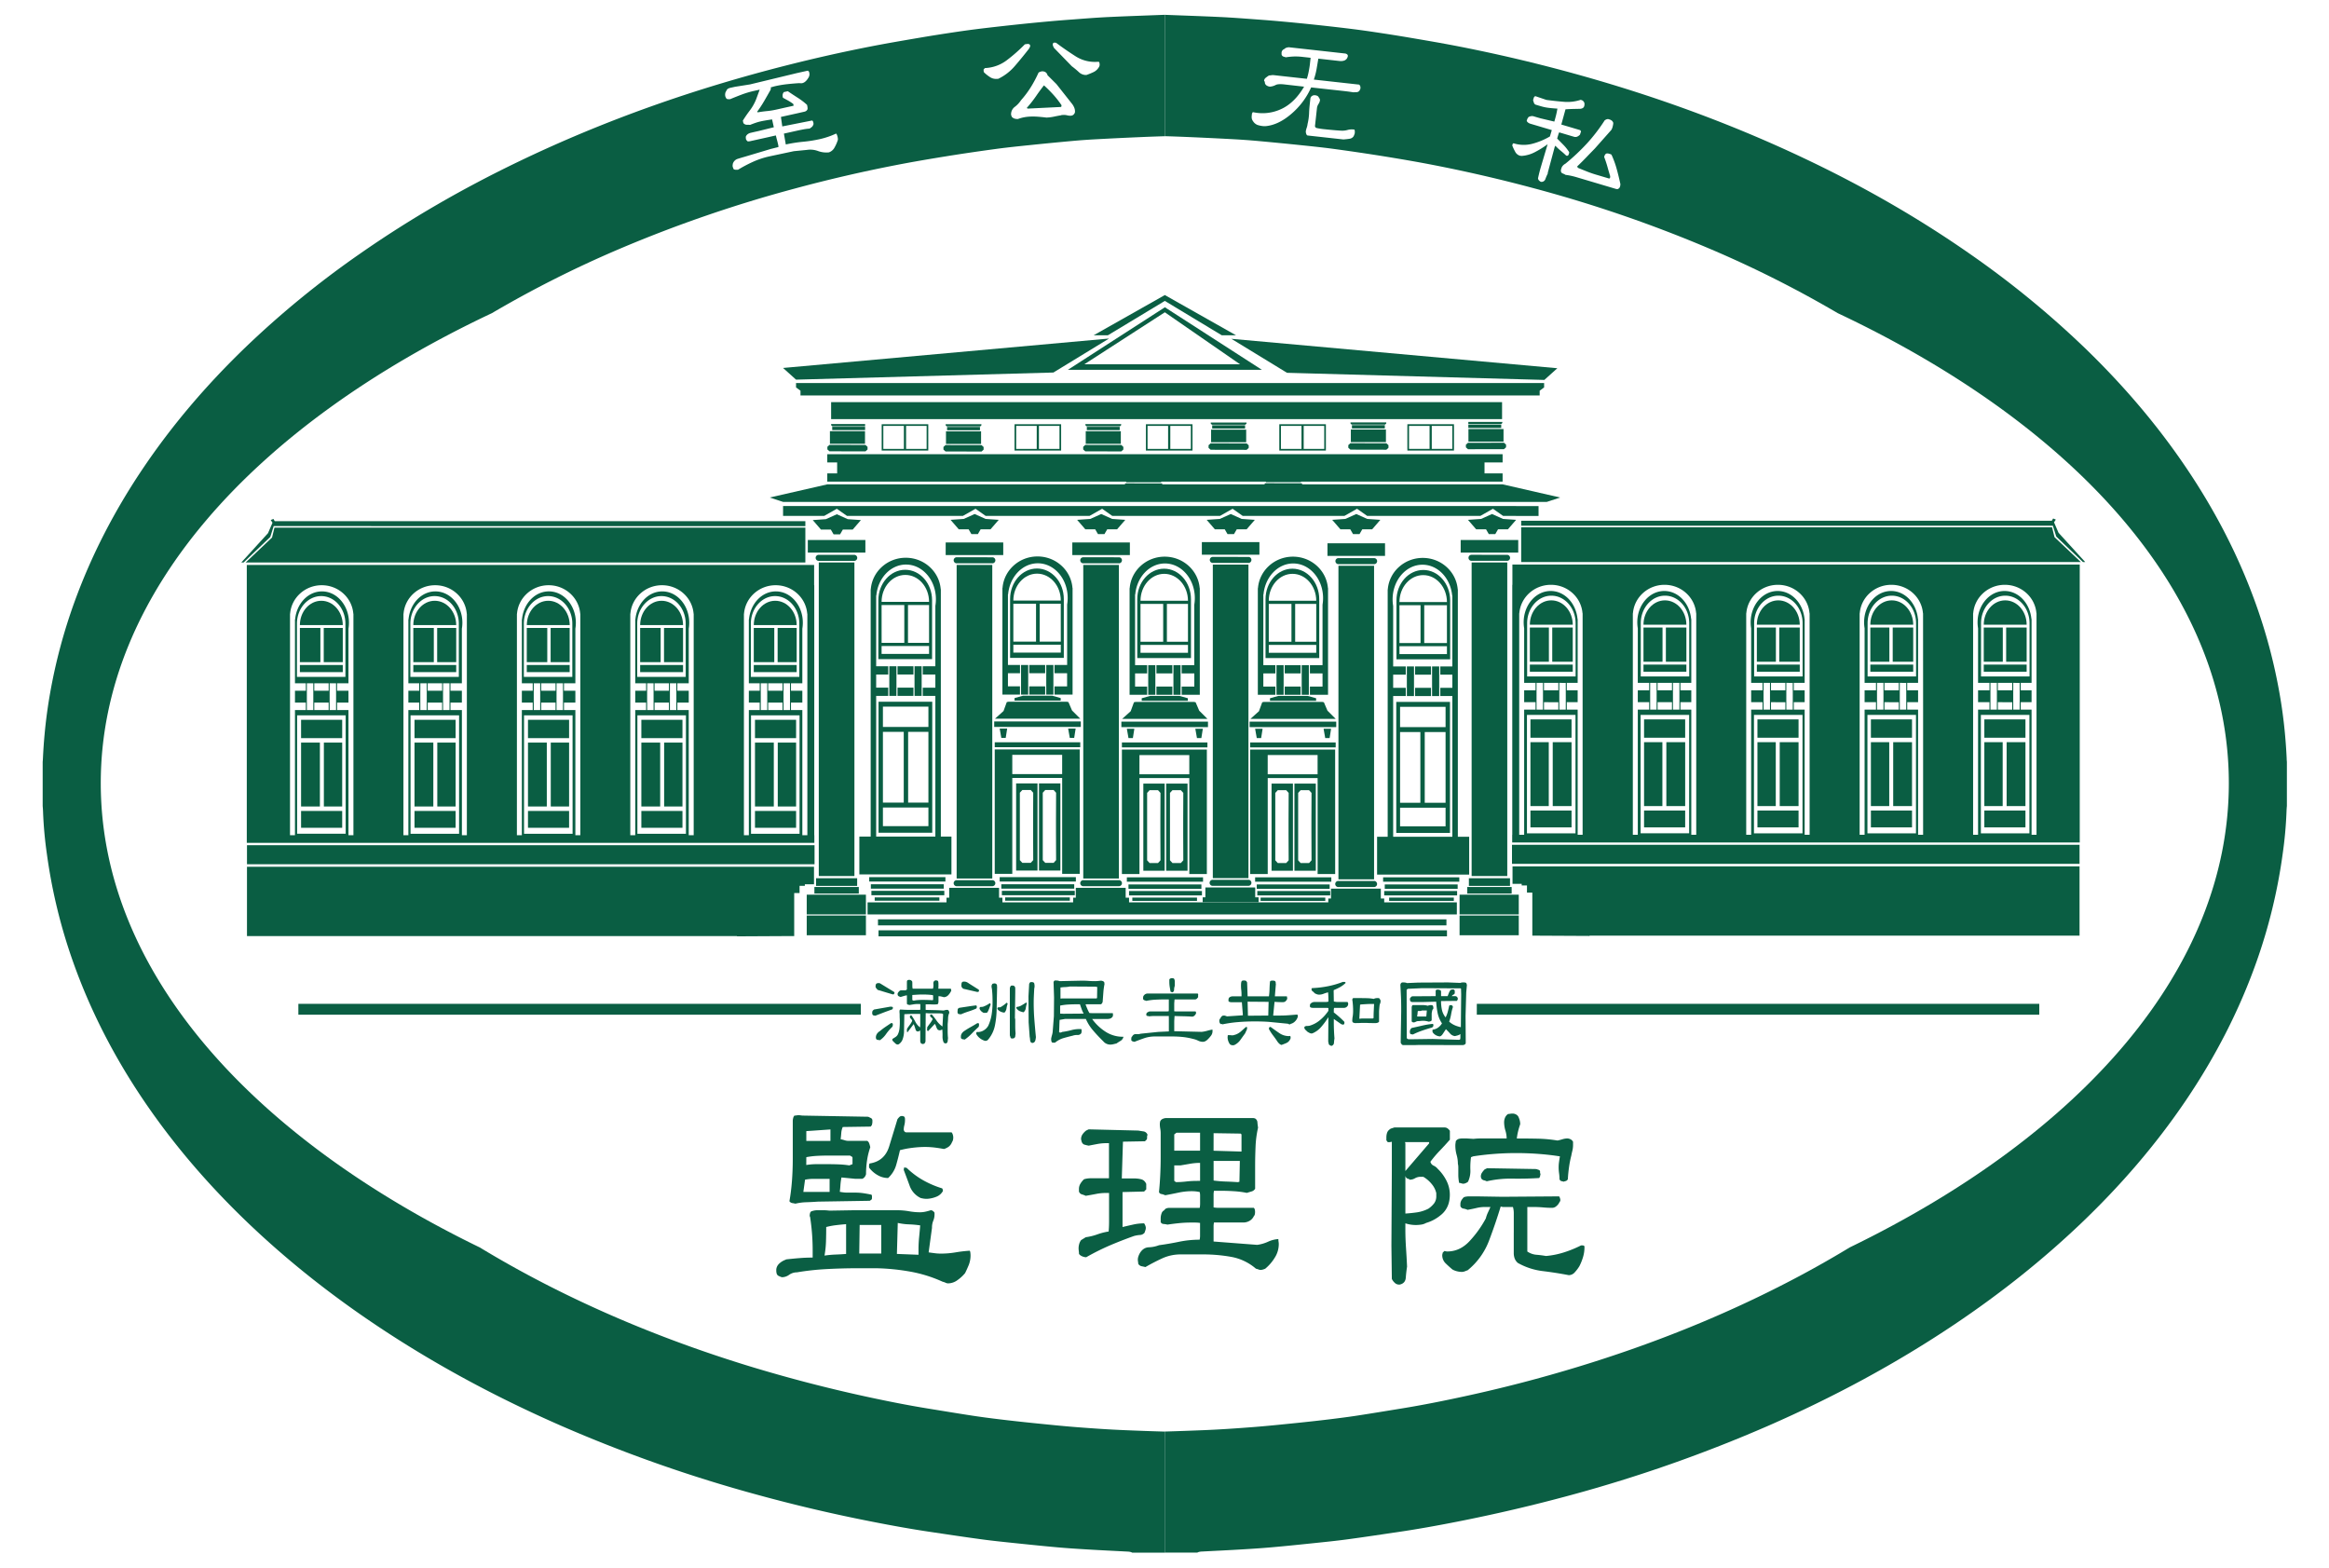 <svg id="레이어_1" data-name="레이어 1" xmlns="http://www.w3.org/2000/svg" viewBox="0 0 2786.65 1875.65"><defs><style>.cls-1{fill:#0a5e43;}</style></defs><g id="레이어_2" data-name="레이어 2"><path class="cls-1" d="M1230.06,129.92l11.71-.58,12-.59,7.76-.38L1269,128a1,1,0,0,0,.83-.45,1.24,1.24,0,0,0,.24-.68l0-1.07a113.36,113.36,0,0,0-9.81-12.55,156.29,156.29,0,0,0-11.16-11.13q-5.05,6.43-9.54,13a146.43,146.43,0,0,1-10.64,13.56l-.27.28c0,.18.16.39.45.65A1.41,1.41,0,0,0,1230.06,129.92Z"/><path class="cls-1" d="M1288.49,1707.48c-17.21-1.32-34.39-3.12-51.56-4.85q-20.51-2.09-41-4.55c-10.79-1.3-21.57-2.69-32.31-4.34-18-2.77-36-5.74-54-8.67-24.61-4-49-8.89-73.41-14.18q-69.81-15.17-138.19-35.92c-85.48-26.12-168.28-58.86-247.76-99.86q-38.87-20.05-76.16-42.63C296.25,1357.55,120.56,1158.74,120.56,937c0-225.49,181.73-427.3,467.92-562.3a1326.4,1326.4,0,0,1,150.59-76A1584,1584,0,0,1,950.92,225.6q60.18-16.26,121.37-28.13c19.75-3.85,39.61-7.22,59.48-10.43s39.8-6.11,59.75-8.82c13.62-1.85,27.3-3.24,41-4.65q25.27-2.62,50.59-4.92,13.85-1.26,27.74-2,26.33-1.44,52.69-2.57,15.06-.66,30.14-1.11V17.72h-.37c-22.37.88-44.74,1.59-67.09,2.67-14.68.71-29.35,1.89-44,3q-14.84,1.06-29.63,2.42-17.67,1.62-35.31,3.48-20.49,2.17-41,4.6-15.7,1.89-31.36,4.19c-14.54,2.17-29.07,4.41-43.55,6.88-19.53,3.33-39.07,6.64-58.51,10.42q-50.34,9.81-100.07,22.4C831.86,105.79,724.37,143.41,621.16,193c-66.69,32-130.66,68.77-191.34,111.17a1119.75,1119.75,0,0,0-136.47,111.7c-46.19,44.55-87.78,93-123.53,146.38C136.76,611.61,109.54,664,89.24,719.86A651.51,651.51,0,0,0,60,829q-4.35,24.56-6.63,49.43-1.31,14.34-2,28.71c-.06,1.46-.15,2.92-.31,4.37v52.86c.24,2.37.38,4.75.46,7.13a481.78,481.78,0,0,0,4.64,50.62,646,646,0,0,0,31.18,128.38c20.8,58.83,49.25,113.76,84.13,165.41,36.49,54,78.94,103,126.09,148,46.65,44.47,97,84.25,150.49,120.19,70.77,47.59,145.61,87.69,223.69,121.85a1715.14,1715.14,0,0,0,235.83,82.8q67.53,18.46,136.22,31.87c23.51,4.63,47.09,8.91,70.81,12.38,20.24,3,40.45,6.07,60.72,8.79,13.62,1.83,27.3,3.19,41,4.62,16.53,1.72,33.06,3.42,49.61,4.89,12.1,1.07,24.23,1.83,36.36,2.55,15,.9,30,1.6,45,2.39,2.55.14,5.13.09,7.46,1.4h38.92V1712.77c-15.6-.44-31.19-1-46.77-1.66C1327.4,1710.34,1307.93,1709,1288.49,1707.48ZM1260.55,51.31a1.81,1.81,0,0,1,1-.32,5.87,5.87,0,0,1,1,.09,5.65,5.65,0,0,0,1,.08q11.16,8.33,23,15.93A42.89,42.89,0,0,0,1312.44,74l1.27-.06,1,0a2.47,2.47,0,0,1,.78,1.44,10.29,10.29,0,0,1,.22,1.47,7.82,7.82,0,0,1-.07,1.48,4.84,4.84,0,0,1-.37,1.22,15,15,0,0,1-6.74,6.65q-4.14,1.95-8.59,3.52a12.37,12.37,0,0,1-9.23-3.58,98.73,98.73,0,0,0-8.26-6.85L1261,57.2c-.22-.53-.48-1.09-.79-1.71a4.79,4.79,0,0,1-.53-2l-.05-1.07A3.93,3.93,0,0,1,1260.55,51.31Zm-17.91,35.54a9.49,9.49,0,0,1,2.07-1,8.12,8.12,0,0,1,2.38-.52,7.16,7.16,0,0,1,2.14.3,4.87,4.87,0,0,1,1.88.84,12.58,12.58,0,0,1,1.34,1.41,3.3,3.3,0,0,1,.8,2L1264,100.57l18.4,23.28A19.35,19.35,0,0,1,1285,128a12.67,12.67,0,0,1,1.23,4.78,9.64,9.64,0,0,1-.07,1.61,2.39,2.39,0,0,1-.63,1.38,4.87,4.87,0,0,1-1.89,2,5.66,5.66,0,0,1-2.51.66,14.52,14.52,0,0,1-4.27-.46,15.67,15.67,0,0,0-4.54-.44l-1.41.07a3.24,3.24,0,0,0-1.4.33c-3,.51-5.85,1.06-8.55,1.64a54.44,54.44,0,0,1-8.85,1.1q-4.56-.57-9.81-1a81.32,81.32,0,0,0-10.33-.16,49.82,49.82,0,0,0-7,.88,45.55,45.55,0,0,0-7,2,12.2,12.2,0,0,1-4-.48,7,7,0,0,1-3.51-2.37,3.23,3.23,0,0,0-.34-1.2,2.92,2.92,0,0,1-.33-.92,10.92,10.92,0,0,1,4.48-9.62,31.82,31.82,0,0,0,7.38-7.89,115.16,115.16,0,0,0,12.07-16.18A146.75,146.75,0,0,0,1242.64,86.85Zm-65.53-4,1.34-1.41a46.24,46.24,0,0,0,26.13-9.35A191.78,191.78,0,0,0,1226.26,53a9.09,9.09,0,0,0,1.41-.2,12.73,12.73,0,0,1,2-.23,4.84,4.84,0,0,1,1.42.2,1.68,1.68,0,0,1,1.18,1,.91.91,0,0,1,.32.66c0,.27,0,.49,0,.67a3.2,3.2,0,0,1-.49,1.5c-.35.65-.61,1.15-.78,1.52q-8,10.33-16.8,20.57a61.34,61.34,0,0,1-20.16,15.64l-.84,0-1.13.06a13,13,0,0,1-7.89-2.17,45.4,45.4,0,0,1-6.62-5.18,2.26,2.26,0,0,1-.76-1,4.37,4.37,0,0,1-.19-1.07c0-.35,0-.76-.06-1.2A1.25,1.25,0,0,1,1177.11,82.83ZM867.77,111.67a6.19,6.19,0,0,1,1.25-2.83,4.87,4.87,0,0,1,2-2.69,10.15,10.15,0,0,1,2.94-1.1l2.89-.64,2.62-.58L897.36,101l56-13.53.27-.06.28-.06,6.34-1.41,6.35-1.4,1.42,1.2.32,1.46a7.46,7.46,0,0,1,0,3.29,8.56,8.56,0,0,1-1.48,3.12,15.85,15.85,0,0,1-3.07,3.78,8.76,8.76,0,0,1-4,2.13,6.63,6.63,0,0,1-1.58.07c-.68,0-1.31-.07-1.91-.13-4.56.29-9.25.68-14.05,1.2A129.37,129.37,0,0,0,927.91,103c-1.11.25-2.16.53-3.15.83s-2,.57-2.86.77c.18,0,.31.11.38.44a2.87,2.87,0,0,1,0,1.2c-.09.46-.19.88-.3,1.25q-3.74,6.66-7.61,13.33a140.56,140.56,0,0,1-8.54,13l1,.57q5.58-1,11-1.5a90.28,90.28,0,0,0,10.62-1.69L939,128.83l10.07-2.23c.37-.08.52-.25.47-.52l-.15-.65-.23-1.05a58.35,58.35,0,0,0-6.1-4q-3-1.66-6.26-3.42l-.23-1a6.9,6.9,0,0,1,0-3.29,6.08,6.08,0,0,1,1.33-2.5l1.24-.27,1.24-.28,1.24-.27,1-.22q5.79,3.95,11.86,7.82a80.79,80.79,0,0,1,11.15,8.52l.33,1.47a15,15,0,0,1,.28,2,6.11,6.11,0,0,1-.05,1.71,4.49,4.49,0,0,1-1.57,2.05,6,6,0,0,1-2.11.93l-2.21.49-1.65.37-4.41,1-9.38,2.08-9.38,2.08-1.1.24L936,151.25l35.75-7.09a2.45,2.45,0,0,1,1,1.2,6.65,6.65,0,0,1,.6,2.69,2.46,2.46,0,0,1-.39,1.49,5.36,5.36,0,0,1-1.76,2.51c-.82.65-1.65,1.25-2.5,1.8a59.06,59.06,0,0,0-6.9.85q-3.48.63-7.06,1.42L944,158.51l-2.89.64-3.17.7,2.29,13a168.85,168.85,0,0,1,20.55-3.24,164.34,164.34,0,0,0,20-3.13A96.35,96.35,0,0,0,991,163.59a82.32,82.32,0,0,0,9.42-3.83,7.29,7.29,0,0,1,1.18,2.06,18.83,18.83,0,0,1,.63,2.19,16.74,16.74,0,0,1,.29,2,4.55,4.55,0,0,1-.26,2.1,47.59,47.59,0,0,1-3.77,8.44,12.08,12.08,0,0,1-6.68,5.74,29,29,0,0,1-13.09-1.63,27.13,27.13,0,0,0-13.32-1.31l-15.57,1.53-29.3,6.23a98.57,98.57,0,0,0-19.8,6.59A165.68,165.68,0,0,0,883,203.1c-1,0-1.93,0-2.91,0a4.18,4.18,0,0,1-2.52-1,11,11,0,0,0-.46-1.41,10.77,10.77,0,0,1-.51-1.67,4.07,4.07,0,0,1,0-1.37l.21-1.67a8.84,8.84,0,0,1,5.91-5.95c2.89-.91,5.78-1.77,8.69-2.6l30.93-9.25,9.05-2.27a8,8,0,0,0-.17-2.08l-.45-2c-.3-1.35-.65-2.68-1-4s-.75-2.76-1.09-4.28l-.34-1.51-3.31.73-8.82,2-8.83,1.95-.27.07-4.83,1.07-4.83,1.07a11.64,11.64,0,0,1-1.4.19,5.69,5.69,0,0,1-1.46,0,9.18,9.18,0,0,1-1.29-1.28,3.82,3.82,0,0,1-.8-1.64,4.28,4.28,0,0,1-.09-1.06,6.2,6.2,0,0,0-.14-1.3,6.49,6.49,0,0,1,2.31-3.28,9.73,9.73,0,0,1,3.82-1.7l4.27-1,4.28-.94.55-.13.55-.12,17.83-4.41-2.08-9.39c-1.87.27-4,.59-6.44,1s-4.74.81-6.95,1.3a59.88,59.88,0,0,0-6.67,1.9q-3.36,1.16-6.27,2.35a35.49,35.49,0,0,0-3.79-.12,5.46,5.46,0,0,1-3.84-1.64,1,1,0,0,1-.43-.64c-.06-.28-.12-.52-.16-.71s-.11-.51-.22-1l-.21-1q3.82-6.19,8.42-12.24a57.51,57.51,0,0,0,7.57-13.52l4.15-11.29-3.45.77-3.17.7a109.05,109.05,0,0,0-14.8,4.38q-7.08,2.67-14,5.57l-2.32,0a3.53,3.53,0,0,1-2.22-.89,3.48,3.48,0,0,0-.54-1.13,3.88,3.88,0,0,1-.61-1.46A8.14,8.14,0,0,1,867.77,111.67Z"/><path class="cls-1" d="M2736,907.17q-.67-14.38-2-28.72-2.27-24.87-6.63-49.43a651.15,651.15,0,0,0-29.26-109.17c-20.29-55.9-47.52-108.26-80.58-157.62-35.75-53.38-77.33-101.84-123.52-146.39a1120.26,1120.26,0,0,0-136.47-111.69C2296.84,261.74,2232.86,225,2166.17,193c-103.2-49.58-210.7-87.2-321.61-115.25q-49.74-12.57-100.07-22.39c-19.45-3.79-39-7.1-58.51-10.42-14.49-2.47-29-4.72-43.56-6.88-10.43-1.56-20.89-2.94-31.36-4.2q-20.46-2.46-41-4.6-17.64-1.87-35.3-3.47-14.8-1.36-29.63-2.43c-14.67-1.06-29.33-2.24-44-2.95-22.35-1.07-44.72-1.79-67.08-2.67h-.37V162.93c10,.28,20.09.67,30.14,1.1q26.34,1.14,52.69,2.57,13.88.77,27.74,2,25.31,2.31,50.58,4.91c13.67,1.42,27.36,2.8,41,4.65q29.93,4.06,59.75,8.82c19.87,3.21,39.73,6.59,59.49,10.44q61.17,11.91,121.37,28.13a1582.87,1582.87,0,0,1,211.84,73.17,1326.39,1326.39,0,0,1,150.59,75.95c286.2,135,467.93,336.81,467.93,562.31,0,221.71-175.7,420.51-453.62,555.45q-37.27,22.62-76.16,42.62c-79.48,41-162.28,73.75-247.75,99.86q-68.34,20.88-138.2,35.92c-24.35,5.29-48.8,10.17-73.41,14.18-18,2.93-35.94,5.91-54,8.67-10.74,1.65-21.52,3-32.31,4.34q-20.46,2.46-41,4.55c-17.17,1.74-34.34,3.53-51.55,4.85-19.45,1.5-38.91,2.86-58.4,3.64-15.58.62-31.17,1.22-46.76,1.66v144.86h38.91c2.33-1.31,4.92-1.27,7.47-1.4,15-.79,30-1.5,45-2.39,12.12-.72,24.25-1.49,36.35-2.56,16.55-1.46,33.09-3.16,49.62-4.89,13.66-1.42,27.35-2.78,41-4.62,20.27-2.72,40.49-5.82,60.72-8.78,23.72-3.47,47.3-7.76,70.81-12.38q68.67-13.51,136.22-31.87a1714.72,1714.72,0,0,0,235.83-82.81c78.08-34.16,152.93-74.26,223.69-121.84,53.45-35.94,103.84-75.73,150.49-120.19,47.16-45,89.61-93.92,126.1-148,34.87-51.65,63.32-106.59,84.13-165.41a646.74,646.74,0,0,0,31.17-128.39,484.49,484.49,0,0,0,4.65-50.62c.07-2.38.21-4.76.46-7.13V911.53C2736.12,910.08,2736,908.62,2736,907.17Zm-1115-747.92a6.12,6.12,0,0,1-.45,1.52c-.26.63-.53,1.32-.79,2a6.88,6.88,0,0,1-4.76,3.2c-2,.34-4.58.63-7.63.86l-23.87-2.64-18.84-2.08c-.79-.09-1.38-.78-1.78-2.06a8,8,0,0,1-.47-3,21.42,21.42,0,0,1,1-4,20.91,20.91,0,0,0,1-3.9l.09-.8a64.56,64.56,0,0,0,1.79-12.35c.11-3.5.4-7.47.9-11.92l.65-5.87a4.44,4.44,0,0,1,1.84-3.3,5.22,5.22,0,0,1,3.79-.93,7.13,7.13,0,0,1,3,.87,3.67,3.67,0,0,1,1.5,1.78,7.41,7.41,0,0,1,1,1.6,3.45,3.45,0,0,1,.37,1.79,11.15,11.15,0,0,1-1.77,4.4,11.41,11.41,0,0,0-1.79,4.66c-.43,3.91-.81,7.29-1.12,10.13s-.72,6.49-1.21,10.94a2.52,2.52,0,0,0,1.93,3,72,72,0,0,0,9.79,1.49c2.8.31,6.22.65,10.26,1s7.37.6,10,.71a23.13,23.13,0,0,0,6.92-.86,19,19,0,0,1,7.17-.55l1.12.12a8.43,8.43,0,0,1,.37,1.8A10.12,10.12,0,0,1,1620.94,159.25Zm6.81-53.82a3.63,3.63,0,0,1-.45,1.57,7.67,7.67,0,0,0-.74,1.54,5.05,5.05,0,0,1-3.61,1.76c-1.33,0-2.57.08-3.71.13q-5.6-.89-11.48-1.54l-11-1.21-18.25-2-4.78-.53-5-.56a89.36,89.36,0,0,1-23.84,31.78q-15.54,13.26-30.74,14.55a8.71,8.71,0,0,0-1.14,0,9.15,9.15,0,0,1-1.42,0,32.7,32.7,0,0,1-7.23-1.48,11.36,11.36,0,0,1-5.19-4.48,8.26,8.26,0,0,1-1.48-3.27,13.34,13.34,0,0,1,0-3.65l.23-2.13,1-1.78a52.65,52.65,0,0,0,33.5-3.44q16.27-7.25,27.86-27L1536.72,101q-7.58-.84-10.46.73a17.63,17.63,0,0,1-6.89,1.94,9.19,9.19,0,0,1-3.83-1.37,4.67,4.67,0,0,1-2.16-3.62,1.7,1.7,0,0,0-.41-1.36q-.51-.59-.48-.84a5,5,0,0,1,2-3.46,38.15,38.15,0,0,1,3.85-2.73,22.24,22.24,0,0,0,3-.32,11.25,11.25,0,0,1,3.27,0l6.32.7,6.32.7,26.39,2.92a72.55,72.55,0,0,0,2.27-8.92c.66-3.35,1.11-6.18,1.37-8.49.14-1.24.29-2.62.46-4.14s.29-2.7.39-3.6l-5-.56-4.21-.46a70.74,70.74,0,0,0-11.74-.49c-3.15.19-6.08.5-8.77.92-.74-.26-1.65-.54-2.75-.85a3.36,3.36,0,0,1-2.27-2.66,3.3,3.3,0,0,0,0-1,3.43,3.43,0,0,1,0-1,5.21,5.21,0,0,1,1-2.75,5.27,5.27,0,0,1,2.31-1.61,5.73,5.73,0,0,1,2.88-1.68,8.41,8.41,0,0,1,3-.41l3.37.37,3.37.38,20.22,2.23L1609.32,64a4.65,4.65,0,0,1,2.45,1,2.2,2.2,0,0,1,.91,2,4.11,4.11,0,0,1-.29,1.31c-.12.23-.31.65-.57,1.27a6.4,6.4,0,0,1-3.88,3,12.45,12.45,0,0,1-4.74.45l-6.18-.68-5.89-.66-7-.77-6.74-.75q-.87,5.31-2.06,12.19A80.41,80.41,0,0,1,1572,95.22l54.19,6a4.42,4.42,0,0,1,1.35,1.9A5.54,5.54,0,0,1,1627.75,105.43Zm233.15,68.82-.79,1.66-8.31,30.93.12.59a68.61,68.61,0,0,0-2.88,6.7,4.88,4.88,0,0,1-5.56,3.39,10.76,10.76,0,0,1-2.11-1.61,3.93,3.93,0,0,1-1.17-2.72c.53-2.46,1.08-4.81,1.65-7.07s1.19-4.5,1.85-6.73l3.34-11.25,3.15-10.58,1.48-5a115.54,115.54,0,0,1-14.84,9.26,39.7,39.7,0,0,1-16.44,4.73,7.13,7.13,0,0,0-1-.15,7.08,7.08,0,0,1-1-.15,9.49,9.49,0,0,1-5.62-4.89,58.86,58.86,0,0,1-3.42-7.32l.07-.26.15-.51.23-.77a1.58,1.58,0,0,1,.54-.82,1,1,0,0,1,.93-.15,40.21,40.21,0,0,0,22.43.39,83.58,83.58,0,0,0,20.71-8.67l2.26-7.62-4.34-1.28-10.69-3.18L1831,148a8.34,8.34,0,0,1-2.56-1.29,5.16,5.16,0,0,1-1.73-2.11c0-.16.12-.41.22-.73s.16-.57.21-.73a6,6,0,0,1,.82-1.75c.34-.52.68-1,1-1.43a12.25,12.25,0,0,1,3.11-1,5.86,5.86,0,0,1,2.76.15l3.79,1.13,3.52,1,1.08.32,16.53,3.91.06-.23q1.1-3.69,2-7.3t1.64-8c-3.1-.17-6.4-.45-9.92-.85a55.75,55.75,0,0,1-9.88-2l-3.12-.92-2.84-.85a3.41,3.41,0,0,1-2.29-2.21,24.92,24.92,0,0,1-1.06-3.36l.25-.85.33-1.12c.11-.37.2-.65.25-.84a3.55,3.55,0,0,1,.83-1.28,1.35,1.35,0,0,1,1.47-.48l12.84,4.37q10.22,1.36,20.7,2.24a50.56,50.56,0,0,0,20.31-2.36,16.51,16.51,0,0,1,2,.73,3.35,3.35,0,0,1,1.49,1.43,3.43,3.43,0,0,1,1,2.41,8,8,0,0,1-.26,2.86,3.9,3.9,0,0,1-1.92,2.51,7.55,7.55,0,0,1-2.9.81l-8.75.18q-4.3.11-8.85.42L1868.12,149l3.38,1,3.39,1,7.85,2.34,7.85,2.33a1.83,1.83,0,0,1,.84,1.15,3.09,3.09,0,0,0,.3,1l-.51.74-.49,1.63c0,.18-.12.41-.2.68a.93.93,0,0,1-.47.6,9.1,9.1,0,0,1-3.29,2.14,5.75,5.75,0,0,1-3.53,0l-4.07-1.2-4.33-1.29-1.35-.4-1.36-.41-6.5-1.93a7.26,7.26,0,0,0-.82,1.79c-.17.58-.36,1.2-.56,1.86l-1.11,3.74q3.87,3.85,7.6,7.67a54.69,54.69,0,0,1,6.75,8.51,4.07,4.07,0,0,1-.06,1.2c-.08.25-.14.46-.19.62-.1.34-.18.63-.26.87a3.59,3.59,0,0,1-.6,1,.81.81,0,0,1-.94.67,5.88,5.88,0,0,0-1.33,0c-2.13-2.07-4.35-4.05-6.64-5.9A63.18,63.18,0,0,1,1860.9,174.25Zm77.77,47.22a9.44,9.44,0,0,1-.33,1.58,5.6,5.6,0,0,1-.8,1.72,3.29,3.29,0,0,1-1.2,1,2.16,2.16,0,0,1-1.75.46,13.38,13.38,0,0,1-1.53-.31l-1.76-.53-1.76-.52-12.19-3.62-11.91-3.55-9.61-2.85-9.62-2.86c-2.16-.64-4.36-1.2-6.57-1.68s-4.37-.83-6.46-1.08a21.83,21.83,0,0,0-3.6-1.77,3.2,3.2,0,0,1-2-3.17,3.24,3.24,0,0,1,.07-1.24c.1-.33.25-.82.44-1.49a8.28,8.28,0,0,1,2.14-3.7,11.8,11.8,0,0,1,2.83-2.1,251.55,251.55,0,0,0,25.56-24A204.16,204.16,0,0,0,1920,144a11.32,11.32,0,0,1,2.12-1.19,5,5,0,0,1,2.17-.33l1.35.4a8.72,8.72,0,0,1,2.83,1.4,5.58,5.58,0,0,1,1.82,2.78,15.88,15.88,0,0,1-.32,2.57c-.19,1-.41,1.88-.66,2.74a18,18,0,0,1-.75,2,6.63,6.63,0,0,1-1.29,1.86l-19.06,21.49q-5.09,5.2-10,10.32t-10.69,10.68a.77.77,0,0,1-.42.44c0,.17.06.43.35.8a9,9,0,0,1,.62.88q5,2.06,10.39,4.21c3.6,1.45,7.2,2.7,10.81,3.78l8.13,2.41,7.58,2.26a1,1,0,0,0,.93-.15,1.29,1.29,0,0,0,.46-.56,4.2,4.2,0,0,0,.17-1.07,3.48,3.48,0,0,1,.09-.81c-1.19-3.9-2.32-7.73-3.36-11.5a121.76,121.76,0,0,0-3.9-11.66c.1-.34.2-.68.31-1a5.81,5.81,0,0,1,1.27-2.29,2.57,2.57,0,0,1,2.31-.85,2.94,2.94,0,0,1,1.3.11l1.22.36,1.08.32a5.22,5.22,0,0,1,1.28.66,110.15,110.15,0,0,1,6.25,17.12q2.49,9,4.45,18.26A7.34,7.34,0,0,0,1938.67,221.47Z"/><rect class="cls-1" x="1760.81" y="672.95" width="42.63" height="375.15"/><rect class="cls-1" x="1757.53" y="1050.73" width="49.19" height="9.18"/><rect class="cls-1" x="1755.57" y="1061.22" width="53.13" height="7.87"/><rect class="cls-1" x="1746.38" y="1070.4" width="70.83" height="23.61"/><rect class="cls-1" x="1746.38" y="1095.33" width="70.83" height="23.61"/><path class="cls-1" d="M1760.81,663.77v0l-.33,0a3.61,3.61,0,0,0,0,7.21h43a3.6,3.6,0,0,0,0-7.18v0Z"/><rect class="cls-1" x="1747.7" y="646.06" width="68.87" height="15.08"/><rect class="cls-1" x="979.68" y="672.95" width="42.63" height="375.15"/><rect class="cls-1" x="976.4" y="1050.73" width="49.19" height="9.18"/><rect class="cls-1" x="974.43" y="1061.22" width="53.12" height="7.87"/><rect class="cls-1" x="965.25" y="1070.4" width="70.83" height="23.61"/><rect class="cls-1" x="965.25" y="1095.33" width="70.83" height="23.61"/><path class="cls-1" d="M1022.31,663.79v0H979.68v0l-.33,0a3.61,3.61,0,0,0,0,7.21h43a3.6,3.6,0,0,0,0-7.18Z"/><rect class="cls-1" x="966.56" y="646.06" width="68.87" height="15.08"/><rect class="cls-1" x="1601.44" y="676.89" width="42.63" height="375.15"/><path class="cls-1" d="M1644.4,667.72v0h-42.63v0l-.33,0a3.61,3.61,0,1,0,0,7.22l.33,0v0h42.63v0a3.6,3.6,0,0,0,0-7.18Z"/><rect class="cls-1" x="1588.32" y="650" width="68.87" height="15.08"/><path class="cls-1" d="M1644.4,1061.22h0a3.61,3.61,0,0,0,0-7.19h-43a3.61,3.61,0,1,0,0,7.21h43Z"/><polygon class="cls-1" points="1743.11 1079.59 1656.2 1079.59 1656.2 1074.99 1652.17 1074.99 1652.17 1063.19 1592.53 1063.19 1592.53 1074.99 1589.31 1074.99 1589.31 1079.59 1350.9 1079.59 1350.9 1074.01 1346.87 1074.01 1346.87 1062.21 1287.22 1062.21 1287.22 1074.01 1284 1074.01 1284 1079.59 1199.39 1079.59 1199.39 1074.01 1195.37 1074.01 1195.37 1062.21 1135.72 1062.21 1135.72 1074.01 1132.5 1074.01 1132.5 1079.59 1038.05 1079.59 1038.05 1094.02 1743.11 1094.02 1743.11 1079.59"/><rect class="cls-1" x="1050.51" y="1099.92" width="680.15" height="7.21"/><rect class="cls-1" x="1051.15" y="1113.04" width="680.15" height="7.21"/><rect class="cls-1" x="1451.14" y="675.47" width="42.63" height="375.15"/><path class="cls-1" d="M1451.46,666.28v0l-.32,0a3.61,3.61,0,0,0,0,7.22l.32,0v0h42.64v0a3.61,3.61,0,0,0,0-7.18v0Z"/><rect class="cls-1" x="1438.02" y="648.58" width="68.87" height="15.08"/><path class="cls-1" d="M1451.14,1059.8l.32,0v0h42.64v0a3.61,3.61,0,0,0,0-7.18h-43a3.61,3.61,0,1,0,0,7.21Z"/><polygon class="cls-1" points="1505.9 1073.57 1501.87 1073.57 1501.87 1061.77 1442.23 1061.77 1442.23 1073.57 1439 1073.57 1439 1079.48 1505.9 1079.48 1505.9 1073.57"/><rect class="cls-1" x="1296.13" y="675.9" width="42.63" height="375.15"/><path class="cls-1" d="M1296.46,666.72v0l-.33,0a3.61,3.61,0,0,0,0,7.22l.33,0v0h42.63v0a3.6,3.6,0,0,0,0-7.18v0Z"/><rect class="cls-1" x="1283.02" y="649.01" width="68.87" height="15.08"/><path class="cls-1" d="M1339.09,1060.24v0a3.6,3.6,0,0,0,0-7.18v0h-42.63v0l-.33,0a3.61,3.61,0,0,0,0,7.22l.33,0v0Z"/><rect class="cls-1" x="1144.63" y="675.9" width="42.63" height="375.15"/><path class="cls-1" d="M1145,666.72v0l-.33,0a3.61,3.61,0,0,0,0,7.22l.33,0v0h42.63v0a3.6,3.6,0,0,0,0-7.18v0Z"/><rect class="cls-1" x="1131.51" y="649.01" width="68.87" height="15.08"/><path class="cls-1" d="M1187.59,1060.24v0a3.6,3.6,0,0,0,0-7.18v0H1145v0l-.33,0a3.61,3.61,0,0,0,0,7.22l.33,0v0Z"/><polygon class="cls-1" points="1204.61 839.99 1200.71 850.69 1190.49 859.87 1241.51 859.87 1292.53 859.87 1282.69 850.03 1278.4 839.99 1276.43 839.54 1267.02 839.54 1241.51 839.54 1216 839.54 1206.59 839.54 1204.61 839.99"/><polygon class="cls-1" points="1213.91 838.23 1241.51 838.23 1269.11 838.23 1269.11 835.17 1258.97 832.33 1241.51 832.33 1224.05 832.33 1213.91 835.17 1213.91 838.23"/><rect class="cls-1" x="1189.56" y="863.15" width="103.63" height="6.56"/><polygon class="cls-1" points="1203.33 882.83 1205.08 871.68 1196.12 871.68 1198.08 882.83 1203.33 882.83"/><polygon class="cls-1" points="1285.26 882.83 1287.01 871.68 1278.04 871.68 1280.01 882.83 1285.26 882.83"/><rect class="cls-1" x="1190.21" y="888.07" width="102.31" height="5.9"/><path class="cls-1" d="M1291.87,896.6H1190.21v148.88h21V930.71h59.68v114.77h21Zm-21,29.51H1211.2v-23h59.68Z"/><path class="cls-1" d="M1215.79,937.26v104.29h25.58V937.26Zm20.46,91.8-3,3.3h-10l-3-3.27V948.41l3-3.28h10l3,3.31-.14,32.77v15.08Z"/><path class="cls-1" d="M1243.16,937.26v104.29h25.57V937.26Zm20.46,91.8-3,3.3h-9.94l-3-3.27V948.41l3-3.28h9.94l3,3.31-.14,32.77v15.08Z"/><rect class="cls-1" x="1196.12" y="1049.42" width="91.16" height="5.25"/><rect class="cls-1" x="1198.08" y="1057.94" width="87.23" height="5.25"/><rect class="cls-1" x="1198.74" y="1065.81" width="87.23" height="5.25"/><rect class="cls-1" x="1202.67" y="1073.68" width="77.39" height="3.94"/><path class="cls-1" d="M1272.85,716.64c0-20.14-14.39-36.47-32.14-36.47s-32.13,16.33-32.13,36.47v70.43h64.27Zm-32-30.32c15.68,0,28.39,14.42,28.4,32.21h-56.79C1212.47,700.74,1225.18,686.32,1240.85,686.32Zm-28.39,36h27.15v45.28h-27.15Zm56.79,58.48h-56.79v-9.43h56.79Zm0-13.2H1244V722.3h25.21Z"/><rect class="cls-1" x="1221.69" y="795.6" width="8.53" height="35.42"/><rect class="cls-1" x="1231.53" y="795.6" width="19.02" height="9.84"/><rect class="cls-1" x="1231.53" y="821.18" width="19.02" height="9.84"/><path class="cls-1" d="M1241.37,665.74c-22.09,0-40.19,16.61-41.84,37.7h-.14V831h21v-9.83H1206V805.44h14.43V795.6H1206V711h.21c1.89-20.83,17.08-37.07,35.54-37.07,19.74,0,35.74,18.57,35.74,41.47a48.59,48.59,0,0,1-.65,7.9V795.6H1261.7v9.84h15.09v15.74H1261.7V831h21.64V703.44h-.13C1281.56,682.35,1263.46,665.74,1241.37,665.74Z"/><rect class="cls-1" x="1251.86" y="795.6" width="8.53" height="35.42"/><polygon class="cls-1" points="1430.56 840.21 1428.59 839.76 1419.18 839.76 1393.67 839.76 1368.16 839.76 1358.74 839.76 1356.77 840.21 1352.87 850.91 1342.65 860.09 1393.67 860.09 1444.69 860.09 1434.85 850.25 1430.56 840.21"/><polygon class="cls-1" points="1366.07 838.45 1393.67 838.45 1421.27 838.45 1421.27 835.39 1411.13 832.54 1393.67 832.54 1376.21 832.54 1366.07 835.39 1366.07 838.45"/><rect class="cls-1" x="1341.72" y="863.37" width="103.63" height="6.56"/><polygon class="cls-1" points="1357.24 871.9 1348.28 871.9 1350.24 883.05 1355.49 883.05 1357.24 871.9"/><polygon class="cls-1" points="1439.17 871.9 1430.2 871.9 1432.17 883.05 1437.42 883.05 1439.17 871.9"/><rect class="cls-1" x="1342.37" y="888.29" width="102.31" height="5.9"/><path class="cls-1" d="M1363.36,930.92H1423V1045.7h21V896.82H1342.37V1045.7h21Zm0-27.54H1423v23h-59.68Z"/><path class="cls-1" d="M1393.53,1041.77V937.48H1368v104.29Zm-21-45.26V948.63l3-3.28h10l3,3.31-.14,32.77v15.08l.14,32.77-3,3.3h-10l-3-3.28Z"/><path class="cls-1" d="M1420.89,1041.77V937.48h-25.57v104.29Zm-21-45.26V948.63l3-3.28h9.94l3,3.31-.14,32.77v15.08l.14,32.77-3,3.3h-9.94l-3-3.28Z"/><rect class="cls-1" x="1348.28" y="1049.64" width="91.16" height="5.25"/><rect class="cls-1" x="1350.24" y="1058.16" width="87.23" height="5.25"/><rect class="cls-1" x="1350.9" y="1066.03" width="87.23" height="5.25"/><rect class="cls-1" x="1354.83" y="1073.9" width="77.39" height="3.94"/><path class="cls-1" d="M1425,716.86c0-20.15-14.39-36.48-32.14-36.48s-32.13,16.33-32.13,36.48v70.43H1425Zm-32-30.32c15.68,0,28.39,14.42,28.4,32.2h-56.79C1364.63,701,1377.34,686.54,1393,686.54Zm-28.39,36h27.15V767.8h-27.15ZM1421.41,781h-56.79v-9.43h56.79Zm0-13.2H1396.2V722.52h25.21Z"/><rect class="cls-1" x="1373.85" y="795.82" width="8.53" height="35.42"/><rect class="cls-1" x="1383.69" y="795.82" width="19.02" height="9.84"/><rect class="cls-1" x="1383.69" y="821.4" width="19.02" height="9.84"/><path class="cls-1" d="M1393.53,666c-22.09,0-40.19,16.61-41.84,37.7h-.14V831.23h21V821.4h-14.43V805.65h14.43v-9.83h-14.43V711.2h.21c1.89-20.84,17.08-37.07,35.54-37.07,19.74,0,35.74,18.57,35.74,41.47a48.78,48.78,0,0,1-.65,7.9v72.32h-15.09v9.83H1429V821.4h-15.09v9.83h21.65V703.66h-.14C1433.72,682.57,1415.62,666,1393.53,666Z"/><rect class="cls-1" x="1404.02" y="795.82" width="8.53" height="35.42"/><polygon class="cls-1" points="1510.25 840.21 1506.34 850.91 1496.12 860.09 1547.14 860.09 1598.16 860.09 1588.32 850.25 1584.03 840.21 1582.06 839.76 1572.65 839.76 1547.14 839.76 1521.63 839.76 1512.22 839.76 1510.25 840.21"/><polygon class="cls-1" points="1519.54 838.45 1547.14 838.45 1574.74 838.45 1574.74 835.39 1564.6 832.54 1547.14 832.54 1529.68 832.54 1519.54 835.39 1519.54 838.45"/><rect class="cls-1" x="1495.19" y="863.37" width="103.63" height="6.56"/><polygon class="cls-1" points="1508.96 883.05 1510.71 871.9 1501.75 871.9 1503.71 883.05 1508.96 883.05"/><polygon class="cls-1" points="1590.89 883.05 1592.64 871.9 1583.67 871.9 1585.64 883.05 1590.89 883.05"/><rect class="cls-1" x="1495.84" y="888.29" width="102.31" height="5.9"/><path class="cls-1" d="M1597.5,896.82H1495.84V1045.7h21V930.92h59.69V1045.7h21Zm-21,29.51h-59.69v-23h59.69Z"/><path class="cls-1" d="M1521.42,937.48v104.29H1547V937.48Zm20.47,91.8-3,3.3h-10l-3-3.28V948.63l3-3.28h10l3,3.31-.15,32.77v15.08Z"/><path class="cls-1" d="M1548.79,937.48v104.29h25.58V937.48Zm20.46,91.8-3,3.3h-10l-3-3.28V948.63l3-3.28h10l3,3.31-.14,32.77v15.08Z"/><rect class="cls-1" x="1501.75" y="1049.64" width="91.17" height="5.25"/><rect class="cls-1" x="1503.71" y="1058.16" width="87.23" height="5.25"/><rect class="cls-1" x="1504.37" y="1066.03" width="87.23" height="5.25"/><rect class="cls-1" x="1508.31" y="1073.9" width="77.39" height="3.94"/><path class="cls-1" d="M1578.48,716.86c0-20.15-14.39-36.48-32.13-36.48s-32.14,16.33-32.14,36.48v70.43h64.27Zm-32-30.32c15.68,0,28.39,14.42,28.4,32.2h-56.79C1518.1,701,1530.81,686.54,1546.48,686.54Zm-28.39,36h27.15V767.8h-27.15ZM1574.88,781h-56.79v-9.43h56.79Zm0-13.2h-25.21V722.52h25.21Z"/><rect class="cls-1" x="1527.33" y="795.82" width="8.53" height="35.42"/><rect class="cls-1" x="1537.16" y="795.82" width="19.02" height="9.84"/><rect class="cls-1" x="1537.16" y="821.4" width="19.02" height="9.84"/><path class="cls-1" d="M1547,666c-22.09,0-40.19,16.61-41.84,37.7H1505V831.23h21V821.4h-14.42V805.65H1526v-9.83h-14.42V711.2h.2c1.89-20.84,17.08-37.07,35.54-37.07,19.74,0,35.74,18.57,35.74,41.47a48.78,48.78,0,0,1-.65,7.9v72.32h-15.09v9.83h15.09V821.4h-15.09v9.83H1589V703.66h-.14C1587.19,682.57,1569.1,666,1547,666Z"/><rect class="cls-1" x="1557.5" y="795.82" width="8.53" height="35.42"/><path class="cls-1" d="M974.37,1008.43v-9.19h-.1V700.17h-.16V675.9H295.29v22.3h0v303h0v7.22ZM413.58,997.49H355.5V855.84h58.08ZM355.3,809.81V746.17c0-18.2,13-33,29-33s29,14.76,29,33v63.64Zm46.82,7.71v32h-7.7v-32Zm-26.07,8.89v-8.89h17.18v8.89Zm17.18,14.22v8.89H376.05v-8.89Zm-26.07-23.11h7.7v32h-7.7Zm182.14,180H491.22V855.84H549.3ZM491,809.81V746.17c0-18.2,13-33,29-33s29,14.76,29,33v63.64Zm46.82,7.71v32h-7.71v-32Zm-26.08,8.89v-8.89H529v8.89ZM529,840.63v8.89H511.77v-8.89Zm-26.08-23.11h7.7v32h-7.7Zm182.19,180H627V855.84h58.08ZM626.79,809.81V746.17c0-18.2,13-33,29-33s29,14.76,29,33v63.64Zm46.82,7.71v32H665.9v-32Zm-26.08,8.89v-8.89h17.19v8.89Zm17.19,14.22v8.89H647.53v-8.89Zm-26.08-23.11h7.71v32h-7.71Zm182.08,180H762.64V855.84h58.08ZM762.44,809.81V746.17c0-18.2,13-33,29-33s29,14.76,29,33v63.64Zm46.82,7.71v32h-7.7v-32Zm-26.07,8.89v-8.89h17.18v8.89Zm17.18,14.22v8.89H783.19v-8.89ZM774.3,817.52H782v32h-7.7Zm182.38,180H898.6V855.84h58.08ZM898.4,809.81V746.17c0-18.2,13-33,29-33s29,14.76,29,33v63.64Zm46.82,7.71v32h-7.71v-32Zm-26.08,8.89v-8.89h17.19v8.89Zm17.19,14.22v8.89H919.14v-8.89Zm-26.08-23.11H918v32h-7.71Zm-20.15,32V734.24h.12c1.49-19,17.85-34.07,37.81-34.07s36.32,15,37.81,34.07H966v265H960V849.52H946.4v-8.89H960V826.41H946.4v-8.89H960V752.17a44,44,0,0,0,.59-7.14c0-20.7-14.46-37.48-32.3-37.48-16.68,0-30.41,14.68-32.12,33.51H896v76.46h13v8.89H896v14.22h13v8.89H896V999.24H890.1ZM838.31,700.17h0V999.24h0ZM754.15,849.52V734.24h.12c1.49-19,17.84-34.07,37.81-34.07s36.31,15,37.8,34.07H830v265h-5.93V849.52H810.45v-8.89h13.63V826.41H810.45v-8.89h13.63V752.17a42.91,42.91,0,0,0,.59-7.14c0-20.7-14.46-37.48-32.3-37.48-16.68,0-30.4,14.68-32.12,33.51h-.18v76.46h13v8.89h-13v14.22h13v8.89h-13V999.24h-5.92Zm-135.66,0V734.24h.12c1.5-19,17.85-34.07,37.81-34.07s36.32,15,37.81,34.07h.12v265h-5.92V849.52H674.79v-8.89h13.64V826.41H674.79v-8.89h13.64V752.17A44,44,0,0,0,689,745c0-20.7-14.46-37.48-32.3-37.48-16.68,0-30.41,14.68-32.12,33.51h-.18v76.46h13v8.89h-13v14.22h13v8.89h-13V999.24h-5.93Zm-135.76,0V734.24h.12c1.49-19,17.84-34.07,37.81-34.07s36.32,15,37.81,34.07h.12v265h-5.93V849.52H539v-8.89h13.63V826.41H539v-8.89h13.63V752.17a42.91,42.91,0,0,0,.6-7.14c0-20.7-14.47-37.48-32.31-37.48-16.68,0-30.4,14.68-32.11,33.51h-.19v76.46h13v8.89h-13v14.22h13v8.89h-13V999.24h-5.92Zm-135.72,0V734.24h.12c1.49-19,17.84-34.07,37.81-34.07s36.31,15,37.8,34.07h.13v265h-5.93V849.52H403.31v-8.89h13.63V826.41H403.31v-8.89h13.63V752.17a42.91,42.91,0,0,0,.59-7.14c0-20.7-14.46-37.48-32.3-37.48-16.68,0-30.4,14.68-32.12,33.51h-.18v76.46h13v8.89h-13v14.22h13v8.89h-13V999.24H347Z"/><path class="cls-1" d="M1083.09,681.7c-17.75,0-32.14,16.33-32.14,36.47V788.6h64.28V718.17C1115.23,698,1100.84,681.7,1083.09,681.7Zm-28.26,42.13H1082v45.28h-27.15Zm56.79,58.48h-56.79v-9.43h56.79Zm0-13.2h-25.21V723.83h25.21Zm-56.79-49.05c0-17.79,12.72-32.21,28.4-32.21s28.38,14.42,28.39,32.21Z"/><rect class="cls-1" x="1064.07" y="797.13" width="8.53" height="35.42"/><rect class="cls-1" x="1073.91" y="797.13" width="19.02" height="9.84"/><rect class="cls-1" x="1073.91" y="822.71" width="19.02" height="9.84"/><rect class="cls-1" x="1094.24" y="797.13" width="8.53" height="35.42"/><path class="cls-1" d="M1125.72,705h-.14c-1.65-21.09-19.74-37.7-41.84-37.7s-40.18,16.61-41.84,37.7h-.13v295.91h-13.56v45.26H1138.4v-45.26h-12.68V705Zm-6.56,19.84v72.32h-15.08V807h15.08v15.74h-15.08v9.83h15.08v168.34h-70.83V832.54h14.43v-9.83h-14.43V807h14.43v-9.84h-14.43V712.51h.2c1.89-20.83,17.08-37.07,35.54-37.07,19.74,0,35.75,18.57,35.75,41.47A47.49,47.49,0,0,1,1119.16,724.81Z"/><path class="cls-1" d="M1051.17,996.29h64.27V839.54h-64.27Zm59.68-36.07h-24.26V875.61h24.26Zm-54.43-114.78h54.43v24.27h-54.43Zm0,30.17h24.92v84.61h-24.92Zm0,90.51h54.43v22.3h-54.43Z"/><rect class="cls-1" x="1040.02" y="1049.42" width="91.17" height="5.25"/><rect class="cls-1" x="1041.99" y="1057.94" width="87.23" height="5.25"/><rect class="cls-1" x="1042.64" y="1065.81" width="87.23" height="5.25"/><rect class="cls-1" x="1046.58" y="1073.68" width="77.39" height="3.94"/><polygon class="cls-1" points="1001.27 615.26 1001.22 615.24 1001.22 615.28 988.21 621.14 972.47 622.23 982.3 633.6 994.11 633.6 997.39 639.28 1001.22 639.28 1001.32 639.28 1005.15 639.28 1008.43 633.6 1020.24 633.6 1030.07 622.23 1014.33 621.14 1001.32 615.28 1001.32 615.24 1001.27 615.26"/><polygon class="cls-1" points="1166.16 614.97 1166.11 614.94 1166.11 614.99 1153.1 620.85 1137.36 621.94 1147.2 633.31 1159 633.31 1162.28 638.99 1166.11 638.99 1166.22 638.99 1170.05 638.99 1173.32 633.31 1185.13 633.31 1194.97 621.94 1179.23 620.85 1166.22 614.99 1166.22 614.94 1166.16 614.97"/><polygon class="cls-1" points="1317.6 614.97 1317.54 614.94 1317.54 614.99 1304.53 620.85 1288.79 621.94 1298.63 633.31 1310.44 633.31 1313.71 638.99 1317.54 638.99 1317.65 638.99 1321.48 638.99 1324.76 633.31 1336.56 633.31 1346.4 621.94 1330.66 620.85 1317.65 614.99 1317.65 614.94 1317.6 614.97"/><polygon class="cls-1" points="1472.6 614.97 1472.54 614.94 1472.54 614.99 1459.54 620.85 1443.79 621.94 1453.63 633.31 1465.44 633.31 1468.72 638.99 1472.54 638.99 1472.65 638.99 1476.48 638.99 1479.76 633.31 1491.56 633.31 1501.4 621.94 1485.66 620.85 1472.65 614.99 1472.65 614.94 1472.6 614.97"/><polygon class="cls-1" points="1622.79 614.97 1622.74 614.94 1622.74 614.99 1609.73 620.85 1593.99 621.94 1603.83 633.31 1615.63 633.31 1618.91 638.99 1622.74 638.99 1622.85 638.99 1626.67 638.99 1629.95 633.31 1641.76 633.31 1651.59 621.94 1635.85 620.85 1622.85 614.99 1622.85 614.94 1622.79 614.97"/><polygon class="cls-1" points="1785.23 614.97 1785.17 614.94 1785.17 614.99 1772.16 620.85 1756.42 621.94 1766.26 633.31 1778.07 633.31 1781.35 638.99 1785.17 638.99 1785.28 638.99 1789.11 638.99 1792.38 633.31 1804.19 633.31 1814.03 621.94 1798.29 620.85 1785.28 614.99 1785.28 614.94 1785.23 614.97"/><polygon class="cls-1" points="1755.57 605.4 1749.01 605.4 1651.28 605.4 1592.91 605.4 1586.35 605.4 1502.4 605.4 1444.03 605.4 1437.47 605.4 1346.31 605.4 1287.94 605.4 1281.38 605.4 1194.8 605.4 1136.43 605.4 1129.87 605.4 1028.87 605.4 970.5 605.4 963.94 605.4 936.94 605.4 936.94 617.2 963.94 617.2 986.24 617.2 1001.27 608.68 1013.35 617.2 1028.87 617.2 1129.87 617.2 1152.17 617.2 1167.2 608.68 1179.28 617.2 1194.8 617.2 1281.38 617.2 1303.68 617.2 1318.71 608.68 1330.79 617.2 1346.31 617.2 1437.47 617.2 1459.77 617.2 1474.8 608.68 1486.88 617.2 1502.4 617.2 1586.35 617.2 1608.65 617.2 1623.68 608.68 1635.76 617.2 1651.28 617.2 1749.01 617.2 1771.31 617.2 1786.34 608.68 1798.42 617.2 1813.88 617.2 1813.88 617.31 1840.88 617.31 1840.88 605.51 1813.94 605.51 1813.94 605.4 1755.57 605.4"/><path class="cls-1" d="M1703,681.92c-17.75,0-32.14,16.32-32.14,36.47v70.43h64.27V718.39C1735.12,698.24,1720.74,681.92,1703,681.92Zm-28.54,42.13h25.21v45.28h-25.21Zm56.8,58.48h-56.8V773.1h56.8Zm0-13.2H1704.1V724.05h27.15Zm-56.8-49.05c0-17.79,12.72-32.21,28.4-32.21s28.38,14.42,28.4,32.21Z"/><rect class="cls-1" x="1713.48" y="797.35" width="8.53" height="35.42"/><rect class="cls-1" x="1693.15" y="797.35" width="19.02" height="9.84"/><rect class="cls-1" x="1693.15" y="822.93" width="19.02" height="9.84"/><rect class="cls-1" x="1683.31" y="797.35" width="8.53" height="35.42"/><path class="cls-1" d="M1744.31,705.19h-.14c-1.65-21.09-19.74-37.7-41.84-37.7s-40.19,16.61-41.84,37.7h-.13V1001.1h-12.68v45.26h110.18V1001.1h-13.55V705.19Zm-6.56,25.06v67.1h-14.43v9.83h14.43v15.75h-14.43v9.83h14.43V1001.1h-70.83V832.76H1682v-9.83h-15.08V807.18H1682v-9.83h-15.08V725a47.67,47.67,0,0,1-.66-7.9c0-22.9,16-41.47,35.74-41.47,18.46,0,33.65,16.23,35.55,37.07h.2Z"/><path class="cls-1" d="M1670.63,996.51h64.28V839.76h-64.28Zm59-36.07h-24.92V875.83h24.92Zm-54.44-114.78h54.44v24.27h-54.44Zm0,30.17h24.27v84.61h-24.27Zm0,90.51h54.44v22.3h-54.44Z"/><rect class="cls-1" x="1654.89" y="1049.64" width="91.16" height="5.25"/><rect class="cls-1" x="1656.86" y="1058.16" width="87.23" height="5.25"/><rect class="cls-1" x="1656.2" y="1066.03" width="87.23" height="5.25"/><rect class="cls-1" x="1662.11" y="1073.9" width="77.39" height="3.94"/><polygon class="cls-1" points="1558.52 579.49 1557.14 578.24 1517.63 578.16 1517.62 578.16 1514.09 578.16 1512.61 579.49 1393.86 579.49 1391.15 579.49 1389.93 578.39 1350.42 578.31 1350.41 578.3 1346.88 578.3 1345.56 579.49 989.85 579.49 920.98 595.23 936.94 600.48 1393.86 600.48 1850.78 600.48 1866.73 595.23 1797.87 579.49 1558.52 579.49"/><polygon class="cls-1" points="1797.87 553.26 1797.87 543.42 989.85 543.42 989.85 553.26 1001.65 553.26 1001.65 566.37 989.85 566.37 989.85 576.21 1347.42 576.21 1347.42 576.99 1389.39 576.99 1389.39 576.21 1514.63 576.21 1514.63 576.85 1556.6 576.85 1556.6 576.21 1797.87 576.21 1797.87 566.37 1776.23 566.37 1776.23 553.26 1797.87 553.26"/><rect class="cls-1" x="295.52" y="1011.21" width="679.08" height="22.79"/><polygon class="cls-1" points="881.79 1119.92 881.79 1120.25 945.22 1119.92 950.26 1119.92 950.26 1082.13 950.26 1081.88 950.26 1068.44 956.68 1068.44 956.68 1059.83 963 1059.83 963 1057.94 973.96 1057.94 973.96 1037.04 963 1037.04 942.13 1037.04 881.79 1037.04 295.51 1037.04 295.51 1059.83 295.51 1119.92 296.2 1119.92 881.79 1119.92"/><rect class="cls-1" x="901.9" y="751.28" width="24.53" height="40.92"/><rect class="cls-1" x="903.34" y="861.18" width="49.19" height="21.93"/><rect class="cls-1" x="930.6" y="888.44" width="21.93" height="76.45"/><rect class="cls-1" x="901.9" y="795.61" width="51.32" height="8.52"/><rect class="cls-1" x="903.34" y="888.44" width="22.52" height="76.45"/><path class="cls-1" d="M927.56,718.77c-14.16,0-25.65,13-25.66,29.1h51.32C953.21,731.8,941.73,718.77,927.56,718.77Z"/><rect class="cls-1" x="903.34" y="970.23" width="49.19" height="20.15"/><rect class="cls-1" x="930.44" y="751.28" width="22.78" height="40.92"/><rect class="cls-1" x="765.95" y="751.28" width="24.53" height="40.92"/><rect class="cls-1" x="767.38" y="861.18" width="49.19" height="21.93"/><rect class="cls-1" x="794.64" y="888.44" width="21.93" height="76.45"/><rect class="cls-1" x="765.95" y="795.61" width="51.32" height="8.52"/><rect class="cls-1" x="767.38" y="888.44" width="22.52" height="76.45"/><path class="cls-1" d="M791.61,718.77c-14.17,0-25.65,13-25.66,29.1h51.32C817.26,731.8,805.77,718.77,791.61,718.77Z"/><rect class="cls-1" x="767.38" y="970.23" width="49.19" height="20.15"/><rect class="cls-1" x="794.49" y="751.28" width="22.78" height="40.92"/><rect class="cls-1" x="630.29" y="751.28" width="24.53" height="40.92"/><rect class="cls-1" x="631.73" y="861.18" width="49.19" height="21.93"/><rect class="cls-1" x="658.99" y="888.44" width="21.93" height="76.45"/><rect class="cls-1" x="630.29" y="795.61" width="51.32" height="8.52"/><rect class="cls-1" x="631.73" y="888.44" width="22.52" height="76.45"/><path class="cls-1" d="M656,718.77c-14.16,0-25.65,13-25.66,29.1h51.32C681.6,731.8,670.12,718.77,656,718.77Z"/><rect class="cls-1" x="631.73" y="970.23" width="49.19" height="20.15"/><rect class="cls-1" x="658.83" y="751.28" width="22.78" height="40.92"/><rect class="cls-1" x="494.53" y="751.28" width="24.53" height="40.92"/><rect class="cls-1" x="495.96" y="861.18" width="49.19" height="21.93"/><rect class="cls-1" x="523.23" y="888.44" width="21.93" height="76.45"/><rect class="cls-1" x="494.53" y="795.61" width="51.32" height="8.52"/><rect class="cls-1" x="495.96" y="888.44" width="22.52" height="76.45"/><path class="cls-1" d="M520.19,718.77c-14.17,0-25.65,13-25.66,29.1h51.32C545.84,731.8,534.36,718.77,520.19,718.77Z"/><rect class="cls-1" x="495.96" y="970.23" width="49.19" height="20.15"/><rect class="cls-1" x="523.07" y="751.28" width="22.78" height="40.92"/><rect class="cls-1" x="358.81" y="751.28" width="24.53" height="40.92"/><rect class="cls-1" x="360.24" y="861.18" width="49.19" height="21.93"/><rect class="cls-1" x="387.5" y="888.44" width="21.93" height="76.45"/><rect class="cls-1" x="358.81" y="795.61" width="51.32" height="8.52"/><rect class="cls-1" x="360.24" y="888.44" width="22.52" height="76.45"/><path class="cls-1" d="M384.47,718.77c-14.17,0-25.65,13-25.66,29.1h51.32C410.12,731.8,398.63,718.77,384.47,718.77Z"/><rect class="cls-1" x="360.24" y="970.23" width="49.19" height="20.15"/><rect class="cls-1" x="387.35" y="751.28" width="22.78" height="40.92"/><polygon class="cls-1" points="989.97 534.52 989.97 537.7 992.47 539.95 1031.97 540.03 1031.98 540.04 1035.51 540.04 1038.01 537.79 1038.01 534.61 1035.51 532.36 996.01 532.28 996 532.27 992.47 532.27 989.97 534.52"/><rect class="cls-1" x="993" y="515.87" width="41.98" height="15.08"/><rect class="cls-1" x="995.75" y="510.63" width="39.35" height="3.94"/><polygon class="cls-1" points="994.44 508.66 995.75 509.97 1035.1 509.97 1035.1 507.35 994.44 507.35 994.44 508.66"/><rect class="cls-1" x="994.44" y="481.11" width="802.78" height="20.33"/><polygon class="cls-1" points="1128.84 534.72 1128.84 537.9 1131.34 540.15 1170.85 540.23 1170.86 540.24 1174.39 540.24 1176.89 537.98 1176.89 534.8 1174.39 532.55 1134.88 532.47 1134.87 532.47 1131.34 532.47 1128.84 534.72"/><rect class="cls-1" x="1131.88" y="516.07" width="41.98" height="15.08"/><rect class="cls-1" x="1133.19" y="510.82" width="39.35" height="3.94"/><polygon class="cls-1" points="1174.27 507.54 1153.13 507.54 1152.61 507.54 1131.46 507.54 1131.46 508.85 1132.86 510.17 1152.61 510.17 1153.13 510.17 1172.87 510.17 1174.27 508.85 1174.27 507.54"/><polygon class="cls-1" points="1296.05 534.57 1296.05 537.75 1298.55 540 1338.06 540.08 1338.07 540.09 1341.6 540.09 1344.09 537.84 1344.09 534.66 1341.6 532.4 1302.09 532.33 1302.08 532.32 1298.55 532.32 1296.05 534.57"/><rect class="cls-1" x="1299.09" y="515.92" width="41.98" height="15.08"/><rect class="cls-1" x="1300.4" y="510.68" width="39.35" height="3.94"/><polygon class="cls-1" points="1341.47 507.4 1320.33 507.4 1319.81 507.4 1298.67 507.4 1298.67 508.71 1300.07 510.02 1319.81 510.02 1320.33 510.02 1340.08 510.02 1341.47 508.71 1341.47 507.4"/><polygon class="cls-1" points="1446.05 532.67 1446.05 535.86 1448.54 538.11 1488.05 538.19 1488.06 538.2 1491.59 538.2 1494.09 535.94 1494.09 532.76 1491.59 530.51 1452.08 530.43 1452.07 530.42 1448.54 530.42 1446.05 532.67"/><rect class="cls-1" x="1449.08" y="514.03" width="41.98" height="15.08"/><rect class="cls-1" x="1450.39" y="508.78" width="39.35" height="3.94"/><polygon class="cls-1" points="1491.46 505.5 1470.33 505.5 1469.81 505.5 1448.67 505.5 1448.67 506.81 1450.06 508.13 1469.81 508.13 1470.33 508.13 1490.07 508.13 1491.46 506.81 1491.46 505.5"/><polygon class="cls-1" points="1613.25 532.53 1613.25 535.71 1615.75 537.96 1655.26 538.04 1655.27 538.05 1658.8 538.05 1661.3 535.8 1661.3 532.62 1658.8 530.37 1619.29 530.29 1619.28 530.28 1615.75 530.28 1613.25 532.53"/><rect class="cls-1" x="1616.29" y="513.88" width="41.98" height="15.08"/><rect class="cls-1" x="1617.6" y="508.64" width="39.35" height="3.94"/><polygon class="cls-1" points="1658.67 505.36 1637.53 505.36 1637.01 505.36 1615.87 505.36 1615.87 506.67 1617.27 507.98 1637.01 507.98 1637.53 507.98 1657.28 507.98 1658.67 506.67 1658.67 505.36"/><polygon class="cls-1" points="1802 535.13 1802 531.95 1799.5 529.7 1795.97 529.7 1795.96 529.7 1756.45 529.78 1753.95 532.03 1753.95 535.22 1756.45 537.47 1759.98 537.47 1759.99 537.46 1799.5 537.38 1802 535.13"/><rect class="cls-1" x="1756.99" y="513.3" width="41.98" height="15.08"/><rect class="cls-1" x="1756.86" y="508.05" width="39.35" height="3.94"/><polygon class="cls-1" points="1756.86 507.4 1796.22 507.4 1797.53 506.08 1797.53 504.77 1756.86 504.77 1756.86 507.4"/><path class="cls-1" d="M1110.69,539.05V507.57h-55.75v31.48Zm-26.56-29.52h24.59v27.55h-24.59Zm-27.22,0h24.59v27.55h-24.59Z"/><path class="cls-1" d="M1269.64,539.05V507.57H1213.9v31.48Zm-26.56-29.52h24.6v27.55h-24.6Zm-27.22,0h24.6v27.55h-24.6Z"/><path class="cls-1" d="M1426.83,539.05V507.57h-55.75v31.48Zm-26.56-29.52h24.6v27.55h-24.6Zm-27.22,0h24.6v27.55h-24.6Z"/><path class="cls-1" d="M1586.43,539.05V507.57h-55.75v31.48Zm-26.57-29.52h24.6v27.55h-24.6Zm-27.21,0h24.59v27.55h-24.59Z"/><path class="cls-1" d="M1739.68,539.05V507.57h-55.75v31.48Zm-26.56-29.52h24.59v27.55h-24.59Zm-27.22,0h24.59v27.55H1685.9Z"/><polygon class="cls-1" points="1842.2 467.45 1847.53 463.51 1847.53 458.27 1400.27 458.27 1399.72 458.27 952.46 458.27 952.46 463.51 957.79 467.45 957.79 473.13 1399.72 473.13 1400.27 473.13 1842.2 473.13 1842.2 467.45"/><polygon class="cls-1" points="952.46 454.22 1260.39 445.69 1326.96 405.03 936.94 440.23 952.46 454.22"/><polygon class="cls-1" points="1539.9 446.02 1847.82 454.55 1863.35 440.56 1473.33 405.36 1539.9 446.02"/><polygon class="cls-1" points="1393.72 353.01 1393.7 353 1393.7 353.02 1308.6 401.1 1313.84 401.1 1325.65 401.1 1393.72 360.01 1461.79 401.1 1473.6 401.1 1478.84 401.1 1393.74 353.02 1393.74 353 1393.72 353.01"/><path class="cls-1" d="M1393.75,367.65l-116,74.77h232.06l-116-74.77Zm-96.4,68.21,96.38-62.24,90,62.24Z"/><polygon class="cls-1" points="963.61 672.95 963.61 631.3 328.4 631.3 325.5 643.11 293.96 672.95 311.59 672.95 963.61 672.95"/><polygon class="cls-1" points="288.73 672.95 291.46 672.95 323.37 642.45 327.45 629.44 963.61 629.49 963.61 623.51 398.22 623.51 328.71 623.51 327.11 620.81 323.9 622.12 326.04 625.4 320.69 637.86 288.73 672.95"/><rect class="cls-1" x="1809.1" y="1010.72" width="679.08" height="22.79"/><rect class="cls-1" x="1857.26" y="750.79" width="24.53" height="40.92"/><rect class="cls-1" x="1831.17" y="860.69" width="49.19" height="21.93"/><rect class="cls-1" x="1831.17" y="887.95" width="21.93" height="76.45"/><rect class="cls-1" x="1830.47" y="795.12" width="51.32" height="8.52"/><rect class="cls-1" x="1857.84" y="887.95" width="22.52" height="76.45"/><path class="cls-1" d="M1856.13,718.28c-14.16,0-25.65,13-25.66,29.1h51.33C1881.79,731.31,1870.3,718.28,1856.13,718.28Z"/><rect class="cls-1" x="1831.17" y="969.74" width="49.19" height="20.15"/><rect class="cls-1" x="1830.47" y="750.79" width="22.78" height="40.92"/><path class="cls-1" d="M2488.41,1000.72h0v-303h0v-22.3H1809.59v24.27h-.16V998.75h-.1v9.18h679.08ZM1885.1,997H1827V855.35h58.08Zm-57.88-187.68V745.68c0-18.21,13-33,29-33s29,14.75,29,33v63.64Zm46.23,7.71v32h-7.71V817Zm-26.08,8.89V817h17.19v8.89Zm17.19,14.22V849h-17.19v-8.89ZM1838.48,817h7.7v32h-7.7Zm55.12,32V998.75h-5.93V849h-13v-8.89h13V825.92h-13V817h13V740.57h-.18c-1.71-18.83-15.44-33.51-32.12-33.51-17.84,0-32.3,16.78-32.3,37.48a44,44,0,0,0,.59,7.14V817h13.63v8.89h-13.63v14.22h13.63V849h-13.63V998.75h-5.92v-265h.12c1.49-19.06,17.84-34.07,37.81-34.07s36.31,15,37.8,34.07h.13Zm51.78,149.72h0V699.68h0Zm75.68-1.75H1963V855.35h58.08Zm-57.89-187.68V745.68c0-18.21,13-33,29-33s29,14.75,29,33v63.64ZM2009.4,817v32h-7.7V817Zm-26.08,8.89V817h17.19v8.89Zm17.19,14.22V849h-17.19v-8.89ZM1974.43,817h7.71v32h-7.71Zm55.12,32V998.75h-5.92V849h-13v-8.89h13V825.92h-13V817h13V740.57h-.19c-1.71-18.83-15.43-33.51-32.11-33.51-17.84,0-32.31,16.78-32.31,37.48a42.91,42.91,0,0,0,.6,7.14V817h13.63v8.89h-13.63v14.22h13.63V849h-13.63V998.75h-5.93v-265h.12c1.5-19.06,17.85-34.07,37.81-34.07s36.32,15,37.81,34.07h.12Zm127.16,148h-58.08V855.35h58.08Zm-57.88-187.68V745.68c0-18.21,13-33,29-33s29,14.75,29,33v63.64Zm46.23,7.71v32h-7.71V817ZM2119,825.92V817h17.19v8.89Zm17.19,14.22V849H2119v-8.89ZM2110.09,817h7.7v32h-7.7Zm55.12,32V998.75h-5.93V849h-13v-8.89h13V825.92h-13V817h13V740.57h-.18c-1.71-18.83-15.44-33.51-32.12-33.51-17.84,0-32.3,16.78-32.3,37.48a44,44,0,0,0,.59,7.14V817h13.63v8.89h-13.63v14.22h13.63V849h-13.63V998.75h-5.92v-265h.12c1.49-19.06,17.84-34.07,37.81-34.07s36.31,15,37.8,34.07h.13Zm127.27,148h-58.09V855.35h58.09Zm-57.89-187.68V745.68c0-18.21,13-33,29-33s29,14.75,29,33v63.64Zm46.23,7.71v32h-7.71V817Zm-26.08,8.89V817h17.19v8.89Zm17.19,14.22V849h-17.19v-8.89ZM2245.85,817h7.71v32h-7.71ZM2301,849V998.75H2295V849h-13v-8.89h13V825.92h-13V817h13V740.57h-.18c-1.71-18.83-15.43-33.51-32.12-33.51-17.84,0-32.3,16.78-32.3,37.48a42.91,42.91,0,0,0,.6,7.14V817h13.63v8.89H2231v14.22h13.63V849H2231V998.75h-5.93v-265h.12c1.49-19.06,17.84-34.07,37.81-34.07s36.32,15,37.81,34.07h.12ZM2428.2,997h-58.08V855.35h58.08Zm-57.89-187.68V745.68c0-18.21,13-33,29-33s29.05,14.75,29.05,33v63.64Zm46.23,7.71v32h-7.7V817Zm-26.08,8.89V817h17.19v8.89Zm17.19,14.22V849h-17.19v-8.89ZM2381.57,817h7.71v32h-7.71Zm55.12,32V998.75h-5.92V849h-13v-8.89h13V825.92h-13V817h13V740.57h-.19c-1.71-18.83-15.43-33.51-32.11-33.51-17.84,0-32.3,16.78-32.3,37.48a42.91,42.91,0,0,0,.59,7.14V817h13.63v8.89h-13.63v14.22h13.63V849h-13.63V998.75h-5.93v-265h.12c1.5-19.06,17.85-34.07,37.81-34.07s36.32,15,37.81,34.07h.12Z"/><rect class="cls-1" x="1993.22" y="750.79" width="24.53" height="40.92"/><rect class="cls-1" x="1967.12" y="860.69" width="49.19" height="21.93"/><rect class="cls-1" x="1967.12" y="887.95" width="21.93" height="76.45"/><rect class="cls-1" x="1966.43" y="795.12" width="51.32" height="8.52"/><rect class="cls-1" x="1993.79" y="887.95" width="22.52" height="76.45"/><path class="cls-1" d="M1992.09,718.28c-14.17,0-25.65,13-25.66,29.1h51.32C2017.74,731.31,2006.26,718.28,1992.09,718.28Z"/><rect class="cls-1" x="1967.12" y="969.74" width="49.19" height="20.15"/><rect class="cls-1" x="1966.43" y="750.79" width="22.78" height="40.92"/><rect class="cls-1" x="2128.87" y="750.79" width="24.53" height="40.92"/><rect class="cls-1" x="2102.78" y="860.69" width="49.19" height="21.93"/><rect class="cls-1" x="2102.78" y="887.95" width="21.93" height="76.45"/><rect class="cls-1" x="2102.08" y="795.12" width="51.32" height="8.52"/><rect class="cls-1" x="2129.45" y="887.95" width="22.52" height="76.45"/><path class="cls-1" d="M2127.74,718.28c-14.16,0-25.65,13-25.66,29.1h51.32C2153.39,731.31,2141.91,718.28,2127.74,718.28Z"/><rect class="cls-1" x="2102.78" y="969.74" width="49.19" height="20.15"/><rect class="cls-1" x="2102.08" y="750.79" width="22.78" height="40.92"/><rect class="cls-1" x="2264.63" y="750.79" width="24.53" height="40.92"/><rect class="cls-1" x="2238.54" y="860.69" width="49.19" height="21.93"/><rect class="cls-1" x="2238.54" y="887.95" width="21.93" height="76.45"/><rect class="cls-1" x="2237.85" y="795.12" width="51.32" height="8.52"/><rect class="cls-1" x="2265.21" y="887.95" width="22.52" height="76.45"/><path class="cls-1" d="M2263.51,718.28c-14.17,0-25.65,13-25.66,29.1h51.32C2289.16,731.31,2277.67,718.28,2263.51,718.28Z"/><rect class="cls-1" x="2238.54" y="969.74" width="49.19" height="20.15"/><rect class="cls-1" x="2237.85" y="750.79" width="22.78" height="40.92"/><rect class="cls-1" x="2400.36" y="750.79" width="24.53" height="40.92"/><rect class="cls-1" x="2374.27" y="860.69" width="49.19" height="21.93"/><rect class="cls-1" x="2374.27" y="887.95" width="21.93" height="76.45"/><rect class="cls-1" x="2373.57" y="795.12" width="51.32" height="8.52"/><rect class="cls-1" x="2400.94" y="887.95" width="22.52" height="76.45"/><path class="cls-1" d="M2399.23,718.28c-14.17,0-25.65,13-25.66,29.1h51.32C2424.88,731.31,2413.4,718.28,2399.23,718.28Z"/><rect class="cls-1" x="2374.27" y="969.74" width="49.19" height="20.15"/><rect class="cls-1" x="2373.57" y="750.79" width="22.78" height="40.92"/><polygon class="cls-1" points="2488.18 1119.43 2488.18 1059.34 2488.18 1036.55 1901.9 1036.55 1841.57 1036.55 1820.7 1036.55 1809.74 1036.55 1809.74 1057.45 1820.7 1057.45 1820.7 1059.34 1827.02 1059.34 1827.02 1067.94 1833.43 1067.94 1833.43 1081.39 1833.43 1081.64 1833.43 1119.43 1838.48 1119.43 1901.9 1119.76 1901.9 1119.43 2487.5 1119.43 2488.18 1119.43"/><polygon class="cls-1" points="2458.2 642.62 2455.3 630.81 1820.09 630.81 1820.09 672.46 2472.11 672.46 2489.74 672.46 2458.2 642.62"/><polygon class="cls-1" points="2456.59 620.32 2454.99 623.01 2385.48 623.01 1820.09 623.01 1820.09 629 2456.25 628.95 2460.33 641.96 2492.24 672.46 2494.97 672.46 2463.01 637.37 2457.66 624.91 2459.8 621.63 2456.59 620.32"/><path class="cls-1" d="M931.83,1526.61c.67.32,1.43.65,2.28,1a6,6,0,0,0,1.77.48,14.86,14.86,0,0,0,8.36-2.93,16.33,16.33,0,0,1,9.37-2.93,311.11,311.11,0,0,1,35.78-3.9q18.54-1,38.1-1h21.06a261.84,261.84,0,0,1,41.09,4.15,161.32,161.32,0,0,1,38.23,12,17.53,17.53,0,0,1,3.55,1.22,7,7,0,0,0,3,.73,19,19,0,0,0,10.89-3.66,46.84,46.84,0,0,0,9.37-8.55q2-3.92,4.3-9.45a30.88,30.88,0,0,0,2.28-11.88,23.44,23.44,0,0,0-.25-3.22,4.35,4.35,0,0,0-.76-2.3,162.8,162.8,0,0,0-17,2,106.73,106.73,0,0,1-17.48,1.46,58.55,58.55,0,0,1-7.34-.48c-2.53-.32-5-.65-7.31-1l4-29.3a22,22,0,0,1,1.52-8.54,19.6,19.6,0,0,0,1.52-7.57v-2a6.44,6.44,0,0,0-1.78-2,4.43,4.43,0,0,0-2.77-1q-3,1-6.27,1.71a31.12,31.12,0,0,1-6.76.73,76.73,76.73,0,0,1-13-1.22,82.25,82.25,0,0,0-14-1.22h-52.13l-29.07.48a53.8,53.8,0,0,0-7.27-.48h-7.27a18.87,18.87,0,0,0-3,.24,21.75,21.75,0,0,0-3,.73,3.16,3.16,0,0,0-2.53,2.2,12.8,12.8,0,0,0-.51,3.66,1,1,0,0,0,.25.73,1,1,0,0,1,.26.74q1.51,9.77,2.28,19.77t.76,20.27v8.3q-8.11,0-16,.65c-5.24.42-10.38.93-15.45,1.49l-3,1.29a21.47,21.47,0,0,0-6.08,4.29,10.85,10.85,0,0,0-3,6.42v1.29a13.44,13.44,0,0,0,.51,3.85A4.42,4.42,0,0,0,931.83,1526.61Zm142.35-63.48a73.11,73.11,0,0,0,13.42,1.71,122.76,122.76,0,0,1,13.42,1.22q-.51,6.36-1.26,13.92a148.07,148.07,0,0,0-.76,14.89v6.35l-25.84-1Zm-45.6,2.44h25.84v34.18h-26.34Zm-40.27,19.54q.26-8.31.26-17.09a85.83,85.83,0,0,1,11.65-2.2q6.07-.73,12.15-1.22v35.64q-6.07.49-12.66.73a121.88,121.88,0,0,0-13.17,1.23A122.88,122.88,0,0,0,988.31,1485.11Z"/><path class="cls-1" d="M1135,1372a12.17,12.17,0,0,0,4.06-5.53,8.58,8.58,0,0,0,1.26-2.93,15.5,15.5,0,0,0,.26-2.93,12.45,12.45,0,0,0-.51-2.93,7,7,0,0,0-1.52-2.93h-53.7a3,3,0,0,1-2.78-1.22,4.18,4.18,0,0,1-.76-2.19,23,23,0,0,1,.76-5.13,24.75,24.75,0,0,0,.76-5.62v-1.46c0-1.63-.34-2.69-1-3.17a5.18,5.18,0,0,0-3-.74,4,4,0,0,0-2.78,1.22,17.26,17.26,0,0,0-2.28,2.69q-4.56,15.14-9.88,32.43t-22.54,20.3a1.2,1.2,0,0,0-1.27,1,6.7,6.7,0,0,0-.25,1.5v2.51a32.59,32.59,0,0,0,10.13,9,24.87,24.87,0,0,0,12.66,3.52,33.76,33.76,0,0,0,9.63-15.46q2.52-8.79,4.56-17.84a106.29,106.29,0,0,1,14.94-2.85,123.21,123.21,0,0,1,14.95-1,97,97,0,0,1,11.9.73c3.88.49,7.51,1.07,10.89,1.71A19.88,19.88,0,0,0,1135,1372Z"/><path class="cls-1" d="M1126.86,1421.63a114.07,114.07,0,0,1-21.78-9.28,95.3,95.3,0,0,1-20.27-15.14l-3-.48-.5,2.93q3.54,9.27,7.09,19a25.85,25.85,0,0,0,13.17,14.65c1.35.33,2.53.57,3.55.73a21.72,21.72,0,0,0,3.54.24h1a34.8,34.8,0,0,0,11.15-2.68,15.15,15.15,0,0,0,7.6-7.08,1.93,1.93,0,0,1-.51-1.47A1.58,1.58,0,0,0,1126.86,1421.63Z"/><path class="cls-1" d="M958.27,1334.47a21.53,21.53,0,0,0-2.74-.24,16.09,16.09,0,0,0-2.49.24,15.13,15.13,0,0,1-2.5.24,6.27,6.27,0,0,0-1.49,2.93,13.82,13.82,0,0,0-.5,3.42v45q0,14.25-1,27.09t-3,24a5.12,5.12,0,0,0,3.3,2.2c1.19.17,2.48.41,3.87.73a61.8,61.8,0,0,1,13-1.71q7.29-.24,14.06-.73l61.93-1,2.08-1.47a3.54,3.54,0,0,0,.52-1.46v-2.69a3.25,3.25,0,0,0-.64-1.71c-3-.65-6.11-1.22-9.28-1.71a64.51,64.51,0,0,0-9.83-.73h-9.63a41.13,41.13,0,0,1-4.3-.24c-1.52-.16-3.13-.41-4.81-.74q.5-3.9.76-8a65.25,65.25,0,0,1,1.26-9.16l16.21,1.59h8.61a6.24,6.24,0,0,0,2.79-2,8.92,8.92,0,0,0,1.77-3.58,108.89,108.89,0,0,1,1.27-16.83,84,84,0,0,1,3.8-15.31,30,30,0,0,0-1.27-4.59,6.08,6.08,0,0,0-2.28-3.06h-22.79a14.32,14.32,0,0,1-4.31-.73,39.76,39.76,0,0,0-4.81-1.22c.33-2.61.59-5.13.76-7.57a21,21,0,0,1,1.77-7.08l33.44-.49,1.51-2a6,6,0,0,1,.26-1.47,10.34,10.34,0,0,0,.25-2.44v-1.47a3.15,3.15,0,0,0-2-2.93l-3-1.46L961,1334.71A19.69,19.69,0,0,1,958.27,1334.47Zm6.49,18.8q7.59-.48,14.69-1l14.18-1V1365H964.76Zm0,31.2a90.81,90.81,0,0,1,12-1.52q6.24-.37,12-.38h28.33l1.93,1.18a1.4,1.4,0,0,1,1,1.38v7.69l-3.84,1.47a111.25,111.25,0,0,0-13-1.23q-6.72-.24-13-.24h-13a74.87,74.87,0,0,0-12.48,1Zm-1.52,26.91a54.77,54.77,0,0,1,10.38-1h19V1426H961.21Z"/><path class="cls-1" d="M1361.9,1512a6,6,0,0,0,4.06,2.93c1.68.33,3.2.66,4.55,1q10.14-5.86,20.27-10.5a52.92,52.92,0,0,1,22.29-4.64h26.84a189.22,189.22,0,0,1,33.18,2.93,61.77,61.77,0,0,1,29.64,14.16,26,26,0,0,1,3.29,1,6.51,6.51,0,0,0,2.28.49,11.65,11.65,0,0,0,2.79-.49,18.64,18.64,0,0,0,2.78-1A53,53,0,0,0,1525,1505.1a30.32,30.32,0,0,0,5.06-16.74,19.77,19.77,0,0,0-.25-2.71,20.81,20.81,0,0,1-.25-3.22,35.18,35.18,0,0,0-12.42,3.22,45.19,45.19,0,0,1-12.91,3.71l-26.09-2-26.09-2v-17.56a22.15,22.15,0,0,1,.5-5.2h35.6a14.67,14.67,0,0,0,6.52-1.75,12.37,12.37,0,0,0,5.52-5.78,4.48,4.48,0,0,0,1.25-2.51,12.73,12.73,0,0,0,0-5,4.52,4.52,0,0,0-1.25-2.51h-42.38a34.43,34.43,0,0,1-5.76-.5V1429.4a19.26,19.26,0,0,1,.52-4.73H1461q7.32,0,15.42.51a111.85,111.85,0,0,1,15.42,2c2.09-.66,4-1.24,5.75-1.74a7.14,7.14,0,0,0,4.17-3.23v-26.86q0-11.43.51-23.37a124,124,0,0,1,3-22.88c-.34-2-.59-4.06-.76-6.21a5.66,5.66,0,0,0-2.79-4.73,8.2,8.2,0,0,0-2.49-.5h-104a10.22,10.22,0,0,0-3.48.74,6,6,0,0,0-3,2.18,3.67,3.67,0,0,0-.76,1.94,14.66,14.66,0,0,0-.25,2.44,31.24,31.24,0,0,0,.5,5.35,31.12,31.12,0,0,1,.51,5.34v28.68q0,10.7-.51,21.39t-1.52,20.41a3.4,3.4,0,0,0,3,2.43,18.37,18.37,0,0,1,4.44,1.46q7.85-1.45,15.95-3.16a77.69,77.69,0,0,1,16-1.7,43.2,43.2,0,0,1,4.66.24c1.47.17,3,.41,4.66.73a17.78,17.78,0,0,1,.49,4.38v9.72a25.89,25.89,0,0,1-.47,4.86h-36.17a11,11,0,0,0-3.58.57,4.77,4.77,0,0,0-2.61,2.26,6.39,6.39,0,0,0-3.33,4,17.84,17.84,0,0,0-1,5.67v4.54a4,4,0,0,0,3.57,2.27,31.1,31.1,0,0,1,4.52.74q6.66-1,13.56-1.71a137,137,0,0,1,14.52-.74h5.23a38,38,0,0,1,5.71.44v15.06a22.08,22.08,0,0,1-.51,5,121,121,0,0,0-24.56,2.47q-11.91,2.48-24.07,4.12a37.22,37.22,0,0,1-12.15,2.48q-6.6.27-10.64,6.86a18.84,18.84,0,0,0-1.77,3.85,12.61,12.61,0,0,0-.76,4.15,14.66,14.66,0,0,0,.25,2.44A14.66,14.66,0,0,1,1361.9,1512Zm90.17-156.25,32.39.49,1,1v20.5l-33.43-1Zm0,33.2h31.41l-.51,24.91-2,.48c-4.4-.32-9.12-.56-14.19-.73a137.87,137.87,0,0,1-14.69-1.22ZM1405,1372.46v-15.24l2.62-2h28.28v21.49H1405Zm26.91,40.38a108.49,108.49,0,0,0-12.71.73,104.16,104.16,0,0,1-12.2.73l-2-1.46v-18.55h7.48q6-1,11.71-2a69.57,69.57,0,0,1,11.71-1v21.48Z"/><path class="cls-1" d="M1327,1450.44v11.23q0,5.85-.51,11.72a71.28,71.28,0,0,0-13.42,3.41,68.79,68.79,0,0,1-13.93,3.42l-5.57,3.42a13.25,13.25,0,0,0-2.28,4.64,18.71,18.71,0,0,0-.76,5.13,26.55,26.55,0,0,0,.25,3.41,26.94,26.94,0,0,1,.25,3.42,9.12,9.12,0,0,0,4.06,2.93,12.59,12.59,0,0,0,4.56,1A284.41,284.41,0,0,1,1328,1490q13.77-5.87,28.8-11.23a36.43,36.43,0,0,1,7.09-1.22,7.56,7.56,0,0,0,5.57-2.69c.33-1,.67-1.95,1-2.93a8.82,8.82,0,0,0,.51-2.93,7.75,7.75,0,0,0-.51-2.44,12.39,12.39,0,0,0-1.51-2.93,60.3,60.3,0,0,0-13.18,1.47q-6.58,1.46-12.66,2.93v-41.84l25.84-.64,2.53-2.61v-6.51c-1.36-3-3.38-4.88-6.08-5.53a34.65,34.65,0,0,0-8.11-1h-15.06l1.39-44,26.34-.48,2-2a3.55,3.55,0,0,0,.51-1.46v-2.44a8.2,8.2,0,0,0,.51-2,6.11,6.11,0,0,0-4.81-3.9q-3.3-.48-6.34-1l-59.26-1.46-3,1.46a19.83,19.83,0,0,0-4.06,4.15,9.88,9.88,0,0,0-2,6.11,3.87,3.87,0,0,0,.25,1.22,3.82,3.82,0,0,1,.25,1.22q1,3.42,3.55,4.15c1.69.49,3.37.9,5.07,1.22q5.05-1,10.38-2a61.18,61.18,0,0,1,10.89-1h3v42h-22a28.64,28.64,0,0,0-7.86,1.17,24.21,24.21,0,0,0-4.3,5.28,12.13,12.13,0,0,0-1.78,6.44v2.93a5.24,5.24,0,0,0,3.55,3.47,29.37,29.37,0,0,1,4.56,1.71q6.08-1,12.16-2.2a61.82,61.82,0,0,1,12.15-1.22H1327v23Z"/><path class="cls-1" d="M1681.54,1463.62a40.39,40.39,0,0,0,12.4,2,45.64,45.64,0,0,0,6.45-.48,16.71,16.71,0,0,0,5.94-2,48,48,0,0,0,17.05-9,27.76,27.76,0,0,0,10.33-15.87,30.89,30.89,0,0,0,.76-4.39,40.17,40.17,0,0,0,.26-4.4,37,37,0,0,0-4-16.84,53.1,53.1,0,0,0-10.64-14.41,13.14,13.14,0,0,0-4.81-3.66,6.81,6.81,0,0,1-3.8-4.64,137.52,137.52,0,0,1,11.4-13.43q6.33-6.59,11.9-13V1352.9a12.46,12.46,0,0,0-2.93-3,6.79,6.79,0,0,0-3.9-1h-59.64c-1,.35-2,.71-3.21,1.06a6.14,6.14,0,0,0-2.75,1.6,8.11,8.11,0,0,0-2.79,4,18.43,18.43,0,0,0-.76,5.59v3.19a9.33,9.33,0,0,1,1,1.34c.33.53.68.79,1,.79h2a14.79,14.79,0,0,0,2.53-.5v33.22l-.5,91.31.5,39.55a14.07,14.07,0,0,0,3.4,4.64,7.24,7.24,0,0,0,5,2.19h1q6.78-1.45,7.3-8.3t1.52-13.18q-.51-11.24-1.27-22.46t-.76-22v-7.33Zm31.63-46.87a25.33,25.33,0,0,1,5.35,10.74v3.42a14.14,14.14,0,0,1-2.6,8.79,30.47,30.47,0,0,1-6.77,6.34,44,44,0,0,1-13.55,4.4q-6.76,1-14.06,1.46v-45.09c.09.31.18.61.28.9a4.13,4.13,0,0,0,3.48,2.69.88.88,0,0,1,.8.49.86.86,0,0,0,.8.49,12.09,12.09,0,0,0,6.16-1.71,13.11,13.11,0,0,1,6.71-1.71H1703A36.46,36.46,0,0,1,1713.17,1416.75Zm-3.22-50.3v1.47l-28.41,33.1v-32.13a5.41,5.41,0,0,0-.5-2.44Z"/><path class="cls-1" d="M1841.11,1399.66l-3-1-58.76-1-3,1.47a24.68,24.68,0,0,0-3,3.66,8,8,0,0,0-1.52,4.64,3.1,3.1,0,0,0,.26,1.46,2.26,2.26,0,0,1,.25,1,5.17,5.17,0,0,0,3,2.2,13.56,13.56,0,0,1,3.54,1.22,127.56,127.56,0,0,1,30.91-3.18q16.2.25,31.91-.73l1-2a6.5,6.5,0,0,1,.25-1.47,6.32,6.32,0,0,0,.26-1.46l-.51-1v-1.46A2.25,2.25,0,0,0,1841.11,1399.66Z"/><path class="cls-1" d="M1811.22,1474.61v24.66a18.15,18.15,0,0,0,1.08,6.34,13.51,13.51,0,0,0,3.78,5.37,79.93,79.93,0,0,0,29.84,9.77q16,1.95,31.16,4.88a9.74,9.74,0,0,0,7.34-3.66,45.25,45.25,0,0,0,5.32-7.08,63.31,63.31,0,0,0,4.31-10.74,40.35,40.35,0,0,0,1.77-11.72v-.49c0-1-.34-1.54-1-1.71a7.4,7.4,0,0,0-1.52-.24h-1.52a136.77,136.77,0,0,1-20.26,8.3,98.76,98.76,0,0,1-21.79,4.39q-5.58-1-11.39-1.46a22.54,22.54,0,0,1-10.9-3.91v-53.22h8.62c3.37,0,6.83.17,10.38.49s7.17.49,10.89.49a7.83,7.83,0,0,0,5.07-2.2,12.85,12.85,0,0,0,3.54-4.64,3,3,0,0,0,.76-1.22,3.88,3.88,0,0,0,.26-1.22,8,8,0,0,0-.51-2.44,5.45,5.45,0,0,0-1-2l-67.88.49-30.4-.49H1758a23.3,23.3,0,0,0-4.82.49,4.62,4.62,0,0,0-3.29,2.44,8.38,8.38,0,0,0-1.77,2.69,8.89,8.89,0,0,0-.76,3.66v2.44a4.66,4.66,0,0,0,3.8,2.93,18.67,18.67,0,0,1,4.81,1.47q5.57-1,10.64-2.2a43.24,43.24,0,0,1,10.13-1.22h6.58q-1.52,3.42-3,6.59a39.16,39.16,0,0,0-2.53,7.08,130.48,130.48,0,0,1-18.49,26.12q-11.91,13.44-27.61,13.43a5.57,5.57,0,0,1-1.77-.24,5.86,5.86,0,0,0-1.77-.25l-2,2a6.27,6.27,0,0,1-.25,1.46,6.5,6.5,0,0,0-.25,1.47,13.39,13.39,0,0,0,4.3,10c2.87,2.77,5.49,5.12,7.85,7.08a20.74,20.74,0,0,0,5.58,2.19,23.75,23.75,0,0,0,5.57.74,9.9,9.9,0,0,0,3.8-.74c1.18-.48,2.28-.9,3.29-1.22a83.77,83.77,0,0,0,25.58-35.4q7.85-20.74,13.93-40.77a7.59,7.59,0,0,1,1.52.25,7.21,7.21,0,0,0,1.52.24h11.65a26.82,26.82,0,0,1,1,7.57v22.95Z"/><path class="cls-1" d="M1789.44,1362.06h-17.73a73.18,73.18,0,0,0-8.61.49l-8.1-.49h-5.58a15.26,15.26,0,0,0-4.05.55,6.37,6.37,0,0,0-3.54,2.74,18.44,18.44,0,0,1-.26,2.2,18.54,18.54,0,0,0-.25,2.75,41.18,41.18,0,0,0,1.52,11.35,38.76,38.76,0,0,1,1.52,10.68,16.91,16.91,0,0,1,.51,4.15v9a44.31,44.31,0,0,0,.25,4.88,45.36,45.36,0,0,0,.76,4.88,8.8,8.8,0,0,1,2.53.49,8.42,8.42,0,0,0,2.53.49,8.12,8.12,0,0,0,2.79-.73,9.12,9.12,0,0,0,2.79-1.71,30.11,30.11,0,0,0,2.78-14.16,88.65,88.65,0,0,1,.76-15.14l2.53-1q12.17-1.93,25.33-2.93t25.92-1q13.79,0,27.07,1t25.53,2.93q-.51,2.94-1,6.35a46.31,46.31,0,0,0-.51,6.84,51.31,51.31,0,0,0,.51,7.08,51.31,51.31,0,0,1,.51,7.08c.56,1.3,1.25,2,2.08,2.19s1.8.42,2.91.74a15.67,15.67,0,0,1,2.49-.74,4.34,4.34,0,0,0,2.5-2.19q.4-7.34,1.45-14.65a120.29,120.29,0,0,1,2.7-13.67q.42-2.44,1.25-5.73a29.69,29.69,0,0,0,.83-7.34v-3.38a6.7,6.7,0,0,0-3-3,9,9,0,0,0-4-1,20.79,20.79,0,0,0-5.82,1q-3.3,1-5.83,1.46a166.38,166.38,0,0,0-24.06-2.2q-12.42-.24-24.57-.24a67.53,67.53,0,0,1,1.52-8.55c.67-2.76,1.52-5.61,2.53-8.54a18.64,18.64,0,0,0-.42-3.91,21.45,21.45,0,0,0-1.29-3.9,6.58,6.58,0,0,0-3-3.67,8.65,8.65,0,0,0-4.27-1.22,19.94,19.94,0,0,0-3.19.25,14.66,14.66,0,0,1-2.35.24,10.13,10.13,0,0,0-3.73,4.64,14.44,14.44,0,0,0-1,5.13,35.23,35.23,0,0,0,1.52,10,33.4,33.4,0,0,1,1.52,9.52h-13.17Z"/><path class="cls-1" d="M1068.26,1205.45a.77.77,0,0,0-.6-.78,3.48,3.48,0,0,0-1-.19h-.4a.61.61,0,0,1-.41-.2l-20.06,3.52-1.21,1a2.81,2.81,0,0,0-.81,1.47,7.88,7.88,0,0,0-.21,1.85,2.51,2.51,0,0,0,.11.59,3.1,3.1,0,0,1,.1.59,1.94,1.94,0,0,0,1.52,1.56q1.11.2,1.92.39l9.93-3.81q4.86-1.86,9.93-3.61,1-.39,1.11-1.08a6.94,6.94,0,0,1,.31-1.27Z"/><path class="cls-1" d="M1074.14,1237.88a8.51,8.51,0,0,1-2.84,2.92c-1.21.79-2.36,1.5-3.44,2.15a.9.9,0,0,1-.1.39,1.33,1.33,0,0,0-.1.59,2.17,2.17,0,0,0,.6,1.46c.41.46.81.88,1.22,1.27.67.65,1.38,1.3,2.13,2a3.72,3.72,0,0,0,2.53,1,2,2,0,0,0,.51-.09,1.57,1.57,0,0,1,.5-.1,11.64,11.64,0,0,0,4.87-6.15,28.71,28.71,0,0,0,1.62-8.11l.4-21.79c2.16-.14,4.39-.23,6.69-.3s4.52-.1,6.69-.1h5.67v12q0,2-.18,4.2a19.77,19.77,0,0,1-5.72-6.8,60.82,60.82,0,0,0-4.66-7.6h-1a7.5,7.5,0,0,0-.53.7,1.63,1.63,0,0,0-.35.9,3.66,3.66,0,0,0,1.32,2.5,4.54,4.54,0,0,1,1.49,2.5,27.33,27.33,0,0,1-3,4.9q-1.76,2.3-3.16,4.5l-.18,1.4q0,.8.09,1.8c.06.66.26,1,.62,1l.17-.24,7.21-9.53a32,32,0,0,1,1.5,4q.61,2,1.32,3.9a6.94,6.94,0,0,1,1,.59,1.76,1.76,0,0,0,.88.35,3.57,3.57,0,0,0,1.59-.35,5.81,5.81,0,0,0,1.4-1.06c.12,1.25.18,2.44.18,3.58v9.9a12.48,12.48,0,0,0,.6,1.56,1.79,1.79,0,0,0,.84,1,2.53,2.53,0,0,1,1,.19,2.19,2.19,0,0,0,.72.2,2.19,2.19,0,0,1,.72-.2,2.12,2.12,0,0,0,1.68-1.17q.48-1,.72-1.56l.24-34c1,0,1.83,0,2.64.1s1.68.1,2.63.1h9.53c1.75,0,3.3.07,4.66.19l1.41.79-.81,14.64h-.2a27.07,27.07,0,0,1-6.79-6.84,75.35,75.35,0,0,0-5.77-7.42h-1.42a2.33,2.33,0,0,0-.41.57,1.69,1.69,0,0,0-.2.76,2.85,2.85,0,0,0,1.42,2.19,3.68,3.68,0,0,1,1.62,2.19,37.76,37.76,0,0,1-3.14,4.94q-1.73,2.28-3.34,4.59l-.21,3.71c0,.26.17.43.51.49a1,1,0,0,1,.71.49l8.1-8.71a13.47,13.47,0,0,1,1.63,3.46,11.39,11.39,0,0,0,2,3.69l1.22.39a3.37,3.37,0,0,0,1,.19,3.71,3.71,0,0,0,1.62-.39,13.71,13.71,0,0,1,1.42-.59,63.35,63.35,0,0,1,.3,8.11,17.34,17.34,0,0,0,1.52,7.72l1,.48a2.7,2.7,0,0,0,1.21.3h.61a3.11,3.11,0,0,0,1.82-2.64c.14-1.24.27-2.51.41-3.81-.14-1.17-.24-2.41-.3-3.71s-.11-2.6-.11-3.91v-9.1c.27-2.41.44-4.78.51-7.13a15.09,15.09,0,0,1,1.52-6.37c-.14-.51-.27-1-.4-1.61a3,3,0,0,0-1.22-1.63.91.91,0,0,0-.61-.18h-.81a7,7,0,0,0-2.33.38,6.66,6.66,0,0,1-2.13.38c-3.37-.25-6.82-.41-10.33-.48s-7-.16-10.54-.28v-6.66h2.23q2.23,0,4.26.09c1.35.07,2.7.1,4,.1a17.06,17.06,0,0,0,1.93-.1c.6-.06,1.18-.09,1.72-.09a3.34,3.34,0,0,0,1-1.71,10.37,10.37,0,0,0,.2-2.09v-5.9a14.77,14.77,0,0,1,3.45.39c1.08.26,2.09.52,3,.78a7.73,7.73,0,0,0,5.47-2.65,19.09,19.09,0,0,0,3.44-5.31,8.84,8.84,0,0,1-.3-1.31,1.11,1.11,0,0,0-.51-.88h-14.79a11,11,0,0,0,.2-2.15v-4a9.83,9.83,0,0,0-.2-2.05,1.66,1.66,0,0,0-1.09-1.46,5.31,5.31,0,0,0-1.69-.29h-.59q-2.79.78-2.49,4.2a14.2,14.2,0,0,1-.5,5.76H1092a13.1,13.1,0,0,1-.3-1.76c-.06-.65-.09-1.24-.09-1.76v-3.12a9,9,0,0,0-.19-2,3.76,3.76,0,0,0-1.53-1.46,4.24,4.24,0,0,0-1.91-.49,6,6,0,0,0-1.52.2,1.73,1.73,0,0,0-1.15,1,4.33,4.33,0,0,0-.19,1.27v8.89a2.15,2.15,0,0,1-.91.78,2.53,2.53,0,0,1-1.11.39h-5.27a3.78,3.78,0,0,0-1.93,1.1,9.91,9.91,0,0,0-1.52,1.9,1.43,1.43,0,0,0-.3.7,4.34,4.34,0,0,0-.1.9,3.13,3.13,0,0,0,.1.8,4.34,4.34,0,0,0,.3.8,3.15,3.15,0,0,0,1.42,1.1,16.17,16.17,0,0,1,1.62.7c1.35-.4,2.67-.8,3.95-1.2a19.84,19.84,0,0,1,3.75-.8V1201a2.4,2.4,0,0,0,1.43,1c.57.13,1.17.27,1.81.4,1.53-.27,3.11-.53,4.77-.8a30.6,30.6,0,0,1,5-.4h1.62a5.4,5.4,0,0,1,1.43.2v5.2a6.74,6.74,0,0,1-.2,1.6h-13c-1.76,0-3.55,0-5.37-.1s-3.62-.17-5.37-.3a1.2,1.2,0,0,0-.81.9,5.23,5.23,0,0,0-.2,1.5,17.39,17.39,0,0,0,.1,1.8c.06.67.1,1.27.1,1.8v.2c0,1.33,0,2.8.1,4.4s.1,3.13.1,4.6a74.54,74.54,0,0,1-.4,7.7A21.69,21.69,0,0,1,1074.14,1237.88Zm24.32-41.41a36.9,36.9,0,0,0-5.48.78.63.63,0,0,0-.6-.39c-.28,0-.55-.2-.81-.59v-5.86l6.13-.39c2.07-.12,4.18-.19,6.33-.19s4.28.07,6.43.19,4.08.33,5.83.59a6.8,6.8,0,0,1,.2,1.66v3.81l-.61.58q-2.84-.18-6-.29c-2.09-.06-4.08-.1-6-.1S1100.35,1196.34,1098.46,1196.47Z"/><path class="cls-1" d="M1069.68,1186.7l-16.61-10.15a1.84,1.84,0,0,0-.91-.3,9.6,9.6,0,0,0-1.12-.09,5.18,5.18,0,0,0-.91.09,3.89,3.89,0,0,0-.91.3,1.81,1.81,0,0,0-1.22,1.27,5.77,5.77,0,0,0-.4,2v1a7.57,7.57,0,0,0,1.11,1.86,17.09,17.09,0,0,0,1.52,1.66l18.24,5.47c0-.13,0-.2.1-.2h.71l.4-.39.41-.78a1.51,1.51,0,0,0,.2-.58,1.54,1.54,0,0,0-.2-.59A2.3,2.3,0,0,0,1069.68,1186.7Z"/><path class="cls-1" d="M1066.85,1224h-.61q-3.24,2.15-6.69,4.49a80.68,80.68,0,0,0-6.69,5.08,11,11,0,0,0-3.44,3.12,7.76,7.76,0,0,0-1.42,4.69,2.46,2.46,0,0,0,.1.59,3,3,0,0,1,.1.78,2.45,2.45,0,0,0,1.93,1.36c.88.14,1.79.27,2.73.4a28.57,28.57,0,0,0,7.3-7.33,57.81,57.81,0,0,1,7.09-8.3,2.84,2.84,0,0,0,.81-1.37,6.42,6.42,0,0,0,.2-1.56v-1.17a3.19,3.19,0,0,0-.81-.59A1.77,1.77,0,0,0,1066.85,1224Z"/><path class="cls-1" d="M1174.24,1210a12,12,0,0,0,2.63,1.75h3a2.08,2.08,0,0,0,1.12-.31,1.9,1.9,0,0,0,.7-.75,27,27,0,0,0,2-4.44c.54-1.54,1.08-3,1.62-4.46-.13-.39-.24-.71-.3-1s-.31-.39-.71-.39H1184a30.59,30.59,0,0,1-3.44,2.14,33,33,0,0,1-3.85,1.76,8.2,8.2,0,0,1-2.84.39,1.64,1.64,0,0,0-1.82,1.88.52.52,0,0,0,.1.35.5.5,0,0,1,.1.35A8.64,8.64,0,0,0,1174.24,1210Z"/><path class="cls-1" d="M1237.46,1182.8q.19-.78.3-1.47a9.57,9.57,0,0,0,.1-1.46,13.91,13.91,0,0,0-.1-1.66,13.27,13.27,0,0,0-.3-1.66,2.13,2.13,0,0,0-1.22-1.27,5.22,5.22,0,0,0-1.82-.3H1233a2.92,2.92,0,0,0-.91.88,4.17,4.17,0,0,0-.71,1.47l-.81,14.65.2,31.25,1.22,17.18a23,23,0,0,1,.5,3.71,5.3,5.3,0,0,0,1.32,3.33,1.85,1.85,0,0,1,.81.19,1.61,1.61,0,0,0,.61.2,1.31,1.31,0,0,0,.71-.2,1.69,1.69,0,0,1,.91-.19,4.94,4.94,0,0,0,2-2.93,29.77,29.77,0,0,0,.61-3.72q-1-10.35-1.82-20.6t-.81-20.61q0-4.1.2-8.3T1237.46,1182.8Z"/><path class="cls-1" d="M1227.93,1199.59h-.4c-1.76,1.18-3.55,2.28-5.37,3.32a12.86,12.86,0,0,1-5.57,1.76,2.59,2.59,0,0,0-.41.49,1.14,1.14,0,0,0-.2.68.85.85,0,0,0,.2.49,2.59,2.59,0,0,0,.41.49,9.12,9.12,0,0,0,3.74,3,21.1,21.1,0,0,0,4.36,1.27,7.67,7.67,0,0,0,2.64-4.79,37.74,37.74,0,0,1,1.21-5.56,3.11,3.11,0,0,0-.1-.79A.49.49,0,0,0,1227.93,1199.59Z"/><path class="cls-1" d="M1146.58,1206.53a2.61,2.61,0,0,0-.71,1.07,13.47,13.47,0,0,1-.1,1.56,11.93,11.93,0,0,0-.1,1.57,4.34,4.34,0,0,0,.2,1.27,1.76,1.76,0,0,0,1,1.07,1.87,1.87,0,0,0,1.32.29,1.94,1.94,0,0,1,1.32.3,97.75,97.75,0,0,1,9.32-3.52,95.13,95.13,0,0,0,9.32-3.52,3.67,3.67,0,0,0,.51-1,4.41,4.41,0,0,0,.1-1v-.58a.77.77,0,0,0-.21-.59l-.6-.59c-3.38.39-6.73.85-10,1.37s-6.73,1-10.24,1.56A2.91,2.91,0,0,0,1146.58,1206.53Z"/><path class="cls-1" d="M1214.76,1186.7V1183a7.94,7.94,0,0,0-.18-1.76,3.14,3.14,0,0,0-1.39-1.75,4.14,4.14,0,0,0-1.76-.39,6,6,0,0,0-.93.09,5.09,5.09,0,0,1-.92.1,8.48,8.48,0,0,0-.93,1.66,5.21,5.21,0,0,0-.37,2v55.86a6.88,6.88,0,0,1,.61,1.86,2.53,2.53,0,0,0,1,1.66,4.78,4.78,0,0,1,1,.09,2.58,2.58,0,0,0,.61.1.85.85,0,0,0,.4-.1,1.6,1.6,0,0,1,.61-.09,2.74,2.74,0,0,0,2.23-2.44c.13-1.24.27-2.38.41-3.42-.14-1.43-.24-2.86-.31-4.3s-.1-2.86-.1-4.3v-7.22a8.42,8.42,0,0,0-.4-2.74l.4-29.1Z"/><path class="cls-1" d="M1204.43,1199.79h-.2a28.6,28.6,0,0,1-3,2.54c-1.09.78-2.17,1.5-3.25,2.15a3.58,3.58,0,0,1-2.73.68c-1.29-.06-1.93.42-1.93,1.46a3.14,3.14,0,0,1,.21.79,10.59,10.59,0,0,0,3.75,2.93,13.34,13.34,0,0,0,4.55,1.17,9,9,0,0,0,2.44-5,26.77,26.77,0,0,1,1.41-5.57,2.12,2.12,0,0,1-.4-.68A.79.79,0,0,0,1204.43,1199.79Z"/><path class="cls-1" d="M1152.76,1183l17,3.91a.49.49,0,0,1,.61-.29.5.5,0,0,0,.61-.3l.3-.58a1.31,1.31,0,0,0,.1-.59,2.53,2.53,0,0,0-.1-.59,1.32,1.32,0,0,0-.3-.58l-11.76-7.42a11.17,11.17,0,0,0-2.63-1.57,6.94,6.94,0,0,0-2.64-.58h-1.11a2.21,2.21,0,0,0-.91.19,2.38,2.38,0,0,0-1.42,1.86,17.52,17.52,0,0,0-.2,2.83,3.53,3.53,0,0,0,.71,2.15A5.45,5.45,0,0,0,1152.76,1183Z"/><path class="cls-1" d="M1170.79,1228.7a3.15,3.15,0,0,0,.51-1.37,11.67,11.67,0,0,0,.1-1.56v-1a.93.93,0,0,0-.61-.49,3.74,3.74,0,0,0-.81-.1.57.57,0,0,1-.4-.19q-4.07,2.54-8.11,4.78t-8.1,5a9.88,9.88,0,0,0-2.54,2.64,6.37,6.37,0,0,0-1.11,3.61v1.76a2.92,2.92,0,0,0,2.13,1.56l2.53.39a58,58,0,0,0,8.41-7.22Q1166.74,1232.4,1170.79,1228.7Z"/><path class="cls-1" d="M1168.56,1237.88a17.11,17.11,0,0,0,4.06,4.39,16.2,16.2,0,0,0,4.86,2.64,3.47,3.47,0,0,0,.91.29,4,4,0,0,0,.71.1,4.39,4.39,0,0,0,1.72-.39,3.67,3.67,0,0,0,1.52-1.18,37.59,37.59,0,0,0,8.11-16.89,106.35,106.35,0,0,0,2-18.07l.61-28.32a1.78,1.78,0,0,1-.1-1.07,1.17,1.17,0,0,0-.3-1.08,1.81,1.81,0,0,0-1.12-1.36,4,4,0,0,0-1.52-.39,4.69,4.69,0,0,0-1.42.19,3.43,3.43,0,0,1-1,.2,7.42,7.42,0,0,0-.91,1.46,4.13,4.13,0,0,0-.31,1.66,11.26,11.26,0,0,0,.31,2.35,11.16,11.16,0,0,1,.3,2.34q.4,3.72.51,7.42c.07,2.48.1,4.88.1,7.23a92.53,92.53,0,0,1-1.11,14.45,51.69,51.69,0,0,1-4,13.28,14.72,14.72,0,0,1-5.26,5.47,13.51,13.51,0,0,1-7.3,2.15,1.86,1.86,0,0,0-.81-.2l-.81.59-.2.59v1.17a.9.9,0,0,0,.2.49A1,1,0,0,1,1168.56,1237.88Z"/><path class="cls-1" d="M1259.54,1234.22a21,21,0,0,1-.81,4.18c-.4,1.36-.74,2.76-1,4.18v.78a10.48,10.48,0,0,0,.3,2.43,2.19,2.19,0,0,0,1.32,1.66h3a27.53,27.53,0,0,1,10.13-5.46q5.48-1.58,10.94-2.87a15.56,15.56,0,0,1,5.68-.84,5.2,5.2,0,0,0,4.66-2.13q.2-.74.3-1.38a8.83,8.83,0,0,0,.1-1.39,9.43,9.43,0,0,0-.1-1.3c-.07-.49-.24-.8-.51-.92h-1.82a37.39,37.39,0,0,0-9.83,1.29,81.31,81.31,0,0,1-9.82,2,3.8,3.8,0,0,0-1.73.46,4.19,4.19,0,0,1-1.92.47,1.74,1.74,0,0,1-.61-.19,2.5,2.5,0,0,1-.61-.37q.21-3.88.31-7.5c.06-2.4.16-4.78.3-7.12l6.48-1.12h24.93a52.76,52.76,0,0,0,8.61,13.7q5.57,6.56,12.26,13.06a10.33,10.33,0,0,0,3.85,2.93,11,11,0,0,0,4.45,1,16.72,16.72,0,0,0,3.85-.49l3.65-.88q2.23-1.56,4.86-3.12a7.43,7.43,0,0,0,3.45-4.89h-.61a37.8,37.8,0,0,1-20.77-6,58.66,58.66,0,0,1-16.11-15.28h18.65a8.78,8.78,0,0,0,3.54-.74,5.57,5.57,0,0,0,2.74-2.88V1213a.89.89,0,0,0-.41-.86h-24.11a34.31,34.31,0,0,1-3.65-.18A38.45,38.45,0,0,1,1301,1207c-.74-1.73-1.45-3.48-2.13-5.27a3.16,3.16,0,0,1,1.22-.18h16.81a2.42,2.42,0,0,0,1.63-1.17,6.86,6.86,0,0,0,.81-1.76c.27-3.65.53-7.33.81-11a79.44,79.44,0,0,1,1.42-10.45,3.72,3.72,0,0,1-.21-1.27,1.42,1.42,0,0,0-.4-1.07,3.15,3.15,0,0,0-1.52-1.08,17.56,17.56,0,0,0-1.93-.48l-3.75.39a37,37,0,0,1-3.74.19q-3.86,0-7.7-.29c-2.57-.2-5.14-.29-7.7-.29l-26.95.58a6.94,6.94,0,0,0-2.43-.68c-.81-.07-1.76-.1-2.84-.1a1.48,1.48,0,0,0-1.12.59,3.39,3.39,0,0,0-.7,1.36l.6,18.36-.2,22.4Zm9.32-52.79a57,57,0,0,1,5.68-.49,29.54,29.54,0,0,0,5.47-.68l31.2.19a.79.79,0,0,0,.91.2c.34-.13.58.13.71.78l-.2,12.5a1.21,1.21,0,0,1-1,.59h-38.3c-1.49,0-3,.06-4.46.19Zm-.4,21.68a66.35,66.35,0,0,1,9.62-1.27c3.31-.2,6.59-.29,9.83-.29h4.26q1,2.92,2,5.76a36.32,36.32,0,0,0,2.43,5.37l-24.51.2-3.65-.2Z"/><path class="cls-1" d="M1401.74,1186.9a2.87,2.87,0,0,1,1.3.39,3.81,3.81,0,0,0,1.76-3.42,13.82,13.82,0,0,1,.83-4.39v-5.28a5.73,5.73,0,0,0-.17-1.46,8.92,8.92,0,0,0-.51-1.47,1.68,1.68,0,0,0-1.11-.78,5.84,5.84,0,0,0-1.45-.19,5.08,5.08,0,0,0-2,.39,2.19,2.19,0,0,0-1.28,1.36v2.54a38.56,38.56,0,0,0,.46,6.06q.47,2.92,1,5.66A1.58,1.58,0,0,0,1401.74,1186.9Z"/><path class="cls-1" d="M1398.54,1218.54V1234l-12.56.58-21.07,2.15a13.3,13.3,0,0,1-5.47.49,4.54,4.54,0,0,0-4.66,2.64,2.46,2.46,0,0,0-1,1.46,7.73,7.73,0,0,0-.2,1.66V1244a2,2,0,0,0,.2.88,3.08,3.08,0,0,0,1.62,1.07c.68.2,1.35.36,2,.49q5.88-2.34,11.85-4.4a39.64,39.64,0,0,1,12.87-2h20.74a115.52,115.52,0,0,1,12.8.69,76.91,76.91,0,0,1,11.85,2.24,25.59,25.59,0,0,1,5.87,2,13.13,13.13,0,0,0,5.68,1.47,7,7,0,0,0,3-.68,11,11,0,0,0,2.83-2.06,37.46,37.46,0,0,0,4.06-4.59,8.77,8.77,0,0,0,1.82-5.37v-1.07a1.32,1.32,0,0,0-.2-.88,61.22,61.22,0,0,0-6.28,1.47,38.86,38.86,0,0,1-6.49,1.26l-32.82-.78v-9c0-1.69,0-3.29.1-4.79s.17-3,.3-4.39q5.27.2,10.64.29c3.58.07,7.12.23,10.64.49a4.72,4.72,0,0,0,2.13-.89,8,8,0,0,0,1.72-1.92c.13-.27.27-.53.4-.81a1.72,1.72,0,0,0,.21-.81,3.24,3.24,0,0,0-.21-1,2.21,2.21,0,0,0-.4-.81h-22q-1.72,0-3.54-.18v-7c0-1.29,0-2.52.1-3.69s.17-2.35.3-3.53h24.72a2.79,2.79,0,0,0,1.93-.88,11.92,11.92,0,0,0,1.52-1.76v-2.64a.65.65,0,0,1,.2-.44l-.61-1.31h-60a5.81,5.81,0,0,0-2.43.56,5.17,5.17,0,0,0-2,1.7,2.31,2.31,0,0,0-.81,1.48,9.56,9.56,0,0,0-.21,1.93,3.41,3.41,0,0,0,.11.68,4.08,4.08,0,0,1,.1.68,3,3,0,0,0,1.62,1.07c.67.2,1.35.43,2,.69A70.92,70.92,0,0,1,1383,1196q6-.29,11.65-.29h3.85V1208a8.87,8.87,0,0,1-.2,1.93q-2,.18-4.56.18h-17.73a4.7,4.7,0,0,0-1.52.25,2.49,2.49,0,0,0-1.11.75,1.79,1.79,0,0,0-1.42,1,3.76,3.76,0,0,0-.41,1.66v.82a2.26,2.26,0,0,0,1.73,1,3.94,3.94,0,0,1,1.72.39,38,38,0,0,1,5.57-.39h17.93v2.93Z"/><path class="cls-1" d="M1473.21,1250.28a6.44,6.44,0,0,0,1.93.29,6.18,6.18,0,0,0,1-.1,3.57,3.57,0,0,0,1-.29,18.87,18.87,0,0,0,7.09-6.15q3-4.2,5.68-7.91a29.74,29.74,0,0,1,1.42-3.13,6.84,6.84,0,0,0,.81-3.12v-.78c0-.13-.11-.23-.31-.3a2.5,2.5,0,0,0-.71-.09h-.4l-5.68,5.07a20.72,20.72,0,0,1-6.28,3.91c-.54.13-1.18.33-1.92.59a6.51,6.51,0,0,1-2.13.39c-.68,0-1.39,0-2.13-.1s-1.45-.1-2.12-.1h-1.42c0,.26,0,.68-.1,1.27a12.63,12.63,0,0,0-.11,1.27,13.74,13.74,0,0,0,.71,4.3,15.43,15.43,0,0,0,1.93,3.9A4.51,4.51,0,0,0,1473.21,1250.28Z"/><path class="cls-1" d="M1533.29,1250.18q2.84-1,5.77-2.25a9.2,9.2,0,0,0,4.56-4.39,3,3,0,0,0,.51-1.17,5.31,5.31,0,0,0,.1-.78,6.72,6.72,0,0,0-.1-1.18,1.73,1.73,0,0,0-.51-1,2.66,2.66,0,0,0-.61.1,3.08,3.08,0,0,1-.6.09,20.27,20.27,0,0,1-11.75-3.61q-5.28-3.62-10.34-7.32h-.61a1.2,1.2,0,0,0-1,.58,2.36,2.36,0,0,0-.41,1.37v.58a60.09,60.09,0,0,0,5.07,7.82q2.84,3.71,5.27,7.42a14.28,14.28,0,0,0,2.13,2.34A6.31,6.31,0,0,0,1533.29,1250.18Z"/><path class="cls-1" d="M1549.6,1221.87a12.27,12.27,0,0,0,3.34-5.94,3,3,0,0,1-.2-1.17c0-.47-.34-.78-1-.91q-4.67.39-9.83.78c-3.44.27-6.92.39-10.44.39h-8.1l1.62-16.4c1.76.13,3.48.23,5.17.29s3.41.1,5.17.1l2-.41a12.33,12.33,0,0,0,1.93-1.9,3.88,3.88,0,0,0,.91-2.51,3.06,3.06,0,0,1-.2-1.31c0-.6-.28-.9-.81-.9h-13.78l1.21-14.65a1.51,1.51,0,0,0-.1-.49,1.51,1.51,0,0,1-.1-.49v-1.17a.18.18,0,0,0-.2-.2,1.67,1.67,0,0,0-1.12-1.46,6.12,6.12,0,0,0-1.92-.29h-1a5.76,5.76,0,0,0-1.52.19,1.8,1.8,0,0,0-1.11,1.17q-.4,4.31-.51,8.7a74,74,0,0,1-.71,8.69h-25.53l-.6-16.6-.81-1.37a2.06,2.06,0,0,0-1.32-.78,8.35,8.35,0,0,0-1.72-.2,6.78,6.78,0,0,0-1.62.2,1.78,1.78,0,0,0-1.22,1,7.77,7.77,0,0,0-.51,2.35c-.07.91-.1,1.82-.1,2.73a43.6,43.6,0,0,0,.31,5.18,47.4,47.4,0,0,1,.3,5.37V1192h-10.33a7.82,7.82,0,0,0-2.33.35,5.79,5.79,0,0,0-2.13,1.23,3.55,3.55,0,0,0-.61,1.23,4.88,4.88,0,0,0-.2,1.4v1.59a3.1,3.1,0,0,0,1.62,1,7.51,7.51,0,0,0,1.82.26h12.57l1.21,15.3-.2.36L1468,1216a9.83,9.83,0,0,0-1.52-.59c-.47-.12-.91-.26-1.31-.39H1464a3.48,3.48,0,0,0-2.84,1.7,35.72,35.72,0,0,0-2.22,3.51v1.3a5.47,5.47,0,0,0,.3,1.79,3.67,3.67,0,0,0,.91,1.47,1.31,1.31,0,0,0,1.32.39.93.93,0,0,1,1.11.39,145.93,145.93,0,0,1,18.75-2.73q9.62-.78,18.94-.79c3.11,0,6.25,0,9.42.1s6.25.23,9.22.49l22.09,2.15,1,.49a2.87,2.87,0,0,0,1.22.29.86.86,0,0,0,.61-.19l.4-.4A10.67,10.67,0,0,0,1549.6,1221.87Zm-32.12-6.85-24.31.2-.41-16.8,25.13.2Z"/><path class="cls-1" d="M1596,1206.92a3.5,3.5,0,0,1,.31-1.08h11.55a5.66,5.66,0,0,0,2.93-.78,5.46,5.46,0,0,0,2.13-2.54,3,3,0,0,1,.1-.78,3,3,0,0,0,.1-.78,3.32,3.32,0,0,0-.2-1,5.05,5.05,0,0,0-.61-1.17h-12.15a13.06,13.06,0,0,1-2-.19c-.81-.13-1.56-.26-2.23-.39l-.22-13.09.22-.59a70.74,70.74,0,0,0,7.4-3.51,31.93,31.93,0,0,0,6.78-5.08h-.2v-.58a1.89,1.89,0,0,0-.71-.49,2.17,2.17,0,0,0-.71-.1h-1.82a105.43,105.43,0,0,1-17.83,5.17,122.24,122.24,0,0,1-19,2.25l-.4.39a.82.82,0,0,1-.11.39.94.94,0,0,0-.1.39,3.14,3.14,0,0,0,1.42,2.74,8.35,8.35,0,0,1,2.23,2.15,20.66,20.66,0,0,0,2.74,1.27,7.89,7.89,0,0,0,2.73.48,14.51,14.51,0,0,0,5.37-1.07,36.6,36.6,0,0,1,5.37-1.66c.13,1.82.24,3.68.3,5.57s.11,3.68.11,5.37a5.25,5.25,0,0,1-1.83.48,19.52,19.52,0,0,1-2,.1H1572.8a6.35,6.35,0,0,0-2.33.44,7.35,7.35,0,0,0-2.13,1.32,2.74,2.74,0,0,0-.81,1.14,4.34,4.34,0,0,0-.2,1.32v.7a3,3,0,0,0,.2,1.06,2.56,2.56,0,0,0,1.42.79,7.05,7.05,0,0,0,1.82.26h15.91a17.43,17.43,0,0,1,2.74.2v3.32a51.86,51.86,0,0,1-9.83,10.94,34,34,0,0,1-13.07,7,21.68,21.68,0,0,1-2.94.19,4.26,4.26,0,0,0-2.73,1,1.63,1.63,0,0,0-.21.78,4.05,4.05,0,0,0,1.42,2.93l2.43,2.34c.68.4,1.45.82,2.33,1.27a5.49,5.49,0,0,0,2.54.69,1.57,1.57,0,0,0,.5-.1,2,2,0,0,1,.51-.1,27.73,27.73,0,0,0,10.74-8,78.72,78.72,0,0,0,8.1-11.13l.21.59-.21,28.32.64,2.93a2.07,2.07,0,0,0,1.19,1.46c.64.33,1.26.62,1.83.88a3.85,3.85,0,0,0,3.23-3.71c.14-2,.34-3.71.61-5.27q-.4-4.69-.61-9.57c-.13-3.26-.2-6.38-.2-9.38v-4.3l8.92,6.26,2,.58a4,4,0,0,1,.91-.29c.34-.07.58-.36.71-.88a1.51,1.51,0,0,1,.1-.49,1.52,1.52,0,0,0,.11-.49,3,3,0,0,0-.11-.78,2.39,2.39,0,0,1-.1-.58q-3.24-3.33-6.48-6.16t-6.08-5v-2.93A9.66,9.66,0,0,1,1596,1206.92Z"/><path class="cls-1" d="M1618.19,1217.88a14.73,14.73,0,0,1-.1,1.58,12.65,12.65,0,0,0-.1,1.58,3.7,3.7,0,0,0,.2,1.3,2.19,2.19,0,0,0,.61.93c.27.12.64.28,1.11.46a3.52,3.52,0,0,0,1.32.28h1.42c1.48,0,3,0,4.56-.1s3.2-.1,5-.1c1.49,0,3.07,0,4.76.1s3.28.1,4.76.1h4.46a6.22,6.22,0,0,0,2.13-.41,3.55,3.55,0,0,0,1.72-1.21v-10.9c0-1.48.07-3,.2-4.44s.27-2.89.41-4.24a14.09,14.09,0,0,1,.71-2.33,7.62,7.62,0,0,0,.5-2.72,3.43,3.43,0,0,0-.5-1.82c-.34-.53-.71-1.07-1.12-1.61a2.44,2.44,0,0,0-1.11-.21H1648a11.67,11.67,0,0,0-2.22.2,6.44,6.44,0,0,0-2,.78,51.83,51.83,0,0,0-8.61-.88c-3-.06-6-.1-9-.1H1619a4.8,4.8,0,0,0-.61.84,2.58,2.58,0,0,0-.4,1.39,3.15,3.15,0,0,1,.2.74q.4,3,.61,6.13t.2,6.31c0,1.36-.07,2.79-.2,4.27A33.93,33.93,0,0,1,1618.19,1217.88Zm9.12-15.76,1-.38,6.28-.39q3.24-.19,6.49-.19h3c-.13,2.74-.27,5.51-.4,8.32s-.2,5.64-.2,8.5a3.05,3.05,0,0,1-.51.37,1.28,1.28,0,0,1-.71.19h-12.16a13.8,13.8,0,0,0-3.24.39l-.4-.39Z"/><path class="cls-1" d="M1687.08,1236.12a1.7,1.7,0,0,0,1.52,1.27,13,13,0,0,1,1.93.29,89.75,89.75,0,0,1,11.24-4.69q5.77-2,11.85-3.71l1-1.17a1.05,1.05,0,0,0,.4-.68v-1.66l-.6-.79a90.72,90.72,0,0,0-12.67,2.06q-6.18,1.45-12.66,2.83l-.81.78a4.17,4.17,0,0,0-1.12,1.85,8.37,8.37,0,0,0-.3,2.25,2.46,2.46,0,0,0,.1.59A3,3,0,0,1,1687.08,1236.12Z"/><path class="cls-1" d="M1690.32,1223a3.24,3.24,0,0,0,1,.21,5.15,5.15,0,0,0,2.43-.65,8.15,8.15,0,0,1,2.43-.86,25.76,25.76,0,0,0,3.34-.22,27.64,27.64,0,0,1,3.35-.21,20.21,20.21,0,0,1,3.44.32,30.24,30.24,0,0,1,3.24.75c.68-.14,1.32-.28,1.93-.43a2.41,2.41,0,0,0,1.52-1.29v-7.33a13.21,13.21,0,0,1,.33-2.81c.23-1,.45-1.86.68-2.58a2,2,0,0,0,.84-.87,2.76,2.76,0,0,0,.17-1.07,4.61,4.61,0,0,0-.1-1.08l-.31-1.3a1.35,1.35,0,0,0-1.05-.86,6.24,6.24,0,0,0-1.46-.22,8.75,8.75,0,0,0-1.78.2,15,15,0,0,0-2,.58,22.36,22.36,0,0,0-6.06-.78h-11.41a2.09,2.09,0,0,0-.94.21,5,5,0,0,0-.62,1.33,5.46,5.46,0,0,0-.21,1.54V1222A2.62,2.62,0,0,0,1690.32,1223Zm5.27-7.6a11.47,11.47,0,0,0,.48-2.62c.06-.93.16-1.91.29-2.94a1.67,1.67,0,0,1,1.06-.31h2a3.1,3.1,0,0,0,1-.19,7.88,7.88,0,0,0,1-.39h5.79l-.61,6.92a.25.25,0,0,1-.19.23,1.08,1.08,0,0,1-.38.08h-9.6a2,2,0,0,1-.48-.08c-.19,0-.29-.13-.29-.23Z"/><path class="cls-1" d="M1676.14,1233.17l-.2,14.5,1.42,2.12.81.39a1.83,1.83,0,0,0,.81.2h10.53q4.26,0,8.31-.2l43.56.2h8.31a6.14,6.14,0,0,0,1.93-.3,4.36,4.36,0,0,0,1.72-1.07,2.18,2.18,0,0,0,.41-1.26v-2.44l-.21-29.8.81-28.25.81-8.77c-.13-.52-.27-1-.4-1.46a2.47,2.47,0,0,0-.61-1.07,3.5,3.5,0,0,0-1.52-.49c-.61-.06-1.18-.09-1.72-.09s-1.12,0-1.72.09a7.93,7.93,0,0,0-1.93.49l-14.79-.58-35.66.19-13.38.59a7.36,7.36,0,0,0-1.92-.59,12.29,12.29,0,0,0-2.13-.19h-1.11a2,2,0,0,0-.91.19,1.79,1.79,0,0,0-1.22,1,7.9,7.9,0,0,0-.61,1.55q.4,7.15.71,14.21t.3,13.82v4.06Zm6.89-49,1.45-1.15,17.24-.77,40.68.2H1747a1.57,1.57,0,0,1,1.11.37l.2,6.84-.4,39.27a36,36,0,0,1-7.4-2.34,24.46,24.46,0,0,1-6.58-4.3,50.27,50.27,0,0,0,2.33-8.79,56.12,56.12,0,0,1,2.13-8.59,2.5,2.5,0,0,0-.51-1.47,2.29,2.29,0,0,0-1.32-.88h-1a3.74,3.74,0,0,0-.81.1,1.54,1.54,0,0,0-.81.68c-.54,2.61-1.12,5-1.72,7.33a32.23,32.23,0,0,1-2.54,6.54,20.77,20.77,0,0,1-4.35-8.79,47.8,47.8,0,0,1-1.12-10.74l18.85-.19a5.4,5.4,0,0,0,.81-1.08,2.79,2.79,0,0,0,.4-1.46,2.69,2.69,0,0,0-.51-1.66,5.68,5.68,0,0,0-1.31-1.27,4.34,4.34,0,0,0-1.32-.2h-4.15a5.86,5.86,0,0,1,2.33-2,2,2,0,0,0,1.31-1.95v-2.45a.66.66,0,0,0-.2-.48,1.43,1.43,0,0,0-.81-.88,2.38,2.38,0,0,0-1-.3,5.7,5.7,0,0,0-1.52.2,4.54,4.54,0,0,1-1.12.19,9.51,9.51,0,0,0-2.22,3.42c-.55,1.37-1.09,2.77-1.63,4.2h-7.9v-4.88a7.5,7.5,0,0,0-.1-1.08,1.07,1.07,0,0,0-.52-.87,9.23,9.23,0,0,0-1.37-.69,4.86,4.86,0,0,0-1.77-.29h-.84a4,4,0,0,0-1,.19l-.83,1v6.64l-28.18.19a5.18,5.18,0,0,0-1.52,1.14,7.26,7.26,0,0,0-1.1,1.52v.95a4.62,4.62,0,0,0,.41,1.9,1.79,1.79,0,0,0,1.42,1.14,1.63,1.63,0,0,0,.62.19h14.28l14.68-.39a95,95,0,0,0,1.74,13.64,33.93,33.93,0,0,0,5.2,12.28,16.69,16.69,0,0,1-4.69,5.09,13.44,13.44,0,0,1-6.33,2.4,1.23,1.23,0,0,0-.3.57,3,3,0,0,0-.1.77,3.77,3.77,0,0,0,.1,1,2.91,2.91,0,0,1,.1.77,11.45,11.45,0,0,0,8.77,5,5.58,5.58,0,0,0,2.65-1.92,29.23,29.23,0,0,0,1.84-2.69l2.65-4c1.63,1.54,3.26,3.23,4.9,5.09a9,9,0,0,0,5.91,3.16c1.09-.25,2.21-.54,3.37-.86a8.66,8.66,0,0,0,3.16-1.63v3.84a11.48,11.48,0,0,1-.1,1.54,3,3,0,0,1-.51,1.34l-1.43.2-31.4-1-27.12.38h-1.22a2.46,2.46,0,0,1-1-.28l-1-.48-.41-1Z"/><rect class="cls-1" x="357" y="1201" width="673" height="13"/><rect class="cls-1" x="1767" y="1201" width="673" height="13"/></g></svg>